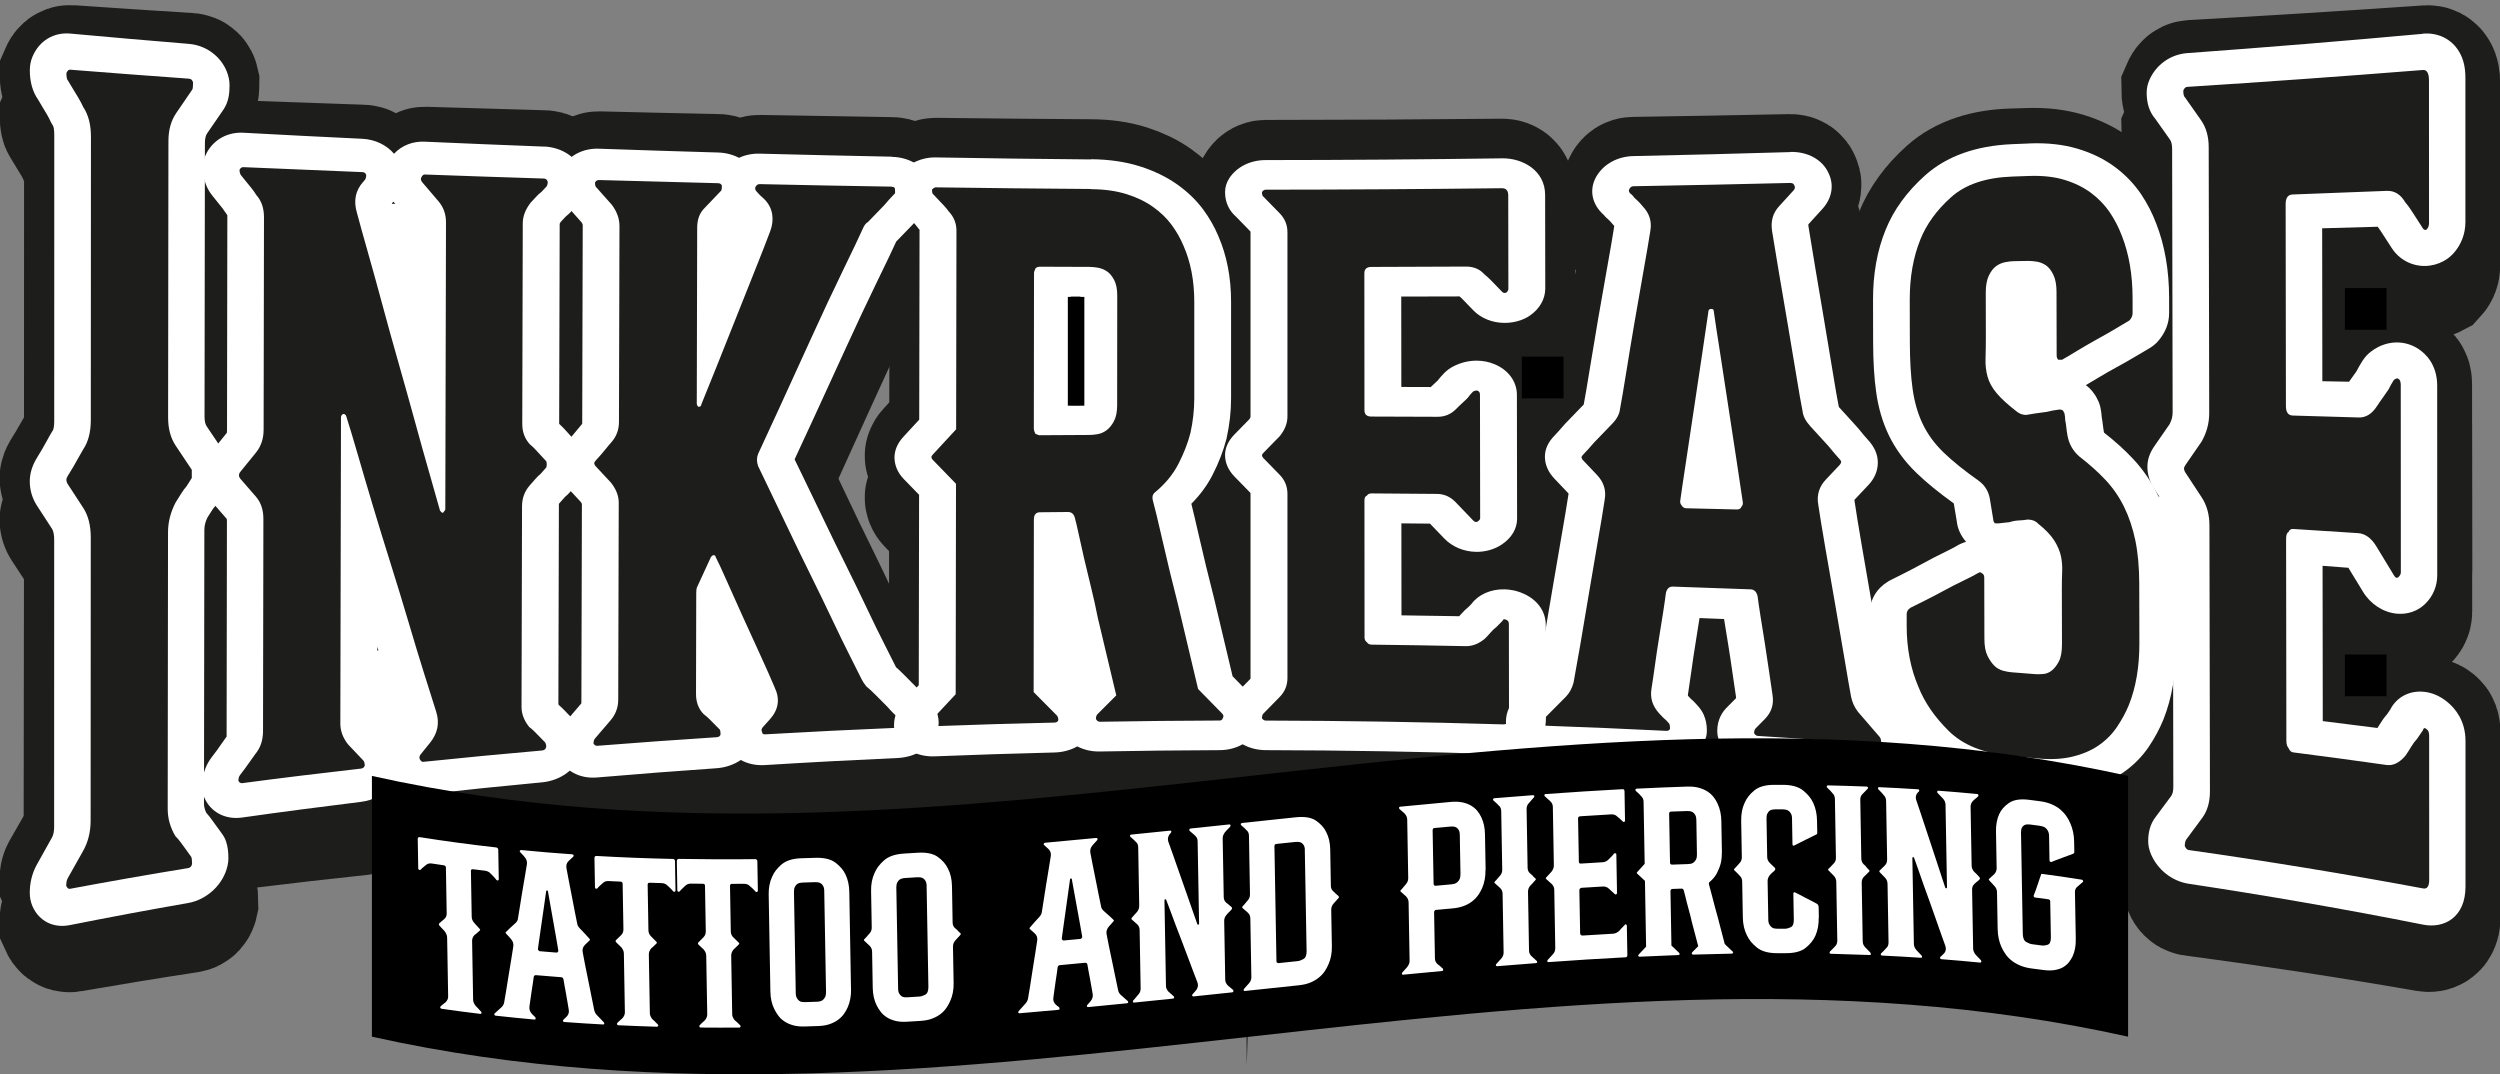 <?xml version="1.0" encoding="UTF-8"?>
<svg id="Laag_1" data-name="Laag 1" xmlns="http://www.w3.org/2000/svg" viewBox="0 0 544.89 234.15">
  <rect x="0" y="0" width="544.89" height="234.15" fill="#808080" stroke="none"/>
  <defs>
    <style>
      .cls-1, .cls-2, .cls-3 {
        stroke-width: 0px;
      }

      .cls-4 {
        fill: none;
        stroke: #1d1d1b;
        stroke-width: 29px;
      }

      .cls-2 {
        fill: #15151a;
      }

      .cls-3 {
        fill: #fff;
      }
    </style>
  </defs>
  <path class="cls-2" d="M271.59,187.47c.05,14.92,0,29.85.15,44.74.5-14.96.83-29.88,1.27-44.84l.29-12-1.63.21-.08,11.89Z"/>
  <g>
    <g>
      <path class="cls-4" d="M38.16,190.57c.44.45.86.94,1.25,1.48.39.54.75,1.04,1.08,1.5.44.62.83,1.15,1.16,1.61.11.33.16.83.16,1.5-.11.52-.39.82-.83.89-8.61,1.31-17.2,2.72-25.79,4.21-.33.06-.61-.16-.83-.65,0-.7.11-1.25.33-1.64,1.11-1.95,2.22-3.88,3.33-5.81,1.11-1.93,1.67-4.11,1.67-6.55.01-20.43.03-40.85.04-61.28,0-2.62-.55-4.76-1.66-6.45-1.11-1.68-2.22-3.38-3.33-5.07-.22-.34-.33-.68-.33-1.04,0-.17.11-.44.33-.81.33-.55.72-1.18,1.17-1.9.33-.54.69-1.17,1.09-1.89.39-.72.75-1.35,1.08-1.89,1.11-1.62,1.67-3.74,1.67-6.36.01-20.43.03-40.85.04-61.28,0-2.62-.56-4.74-1.67-6.38-.33-.71-.7-1.39-1.08-2.03-.39-.63-.75-1.23-1.09-1.78-.45-.73-.83-1.37-1.17-1.92-.22-.19-.33-.72-.33-1.6.22-.51.5-.76.84-.73,8.64.6,17.28,1.17,25.92,1.71.44.03.72.3.83.81,0,.85-.06,1.36-.17,1.52-1.17,1.71-2.35,3.43-3.52,5.16-1.12,1.65-1.68,3.67-1.68,6.06-.03,19.98-.05,39.95-.07,59.93,0,2.39.55,4.43,1.66,6.09,1.17,1.74,2.33,3.48,3.5,5.21,0,.59,0,1.19,0,1.78-.33.52-.73,1.14-1.17,1.84-.33.36-.7.84-1.09,1.46-.39.62-.81,1.28-1.25,1.98-1.11,2.1-1.67,4.28-1.68,6.49-.02,19.98-.05,39.96-.07,59.94,0,2.05.55,4.02,1.66,5.91Z"/>
      <path class="cls-4" d="M115.34,167.37c.44.34.86.71,1.25,1.11.39.41.75.78,1.09,1.12.44.46.84.86,1.17,1.21.22.48.28.85.16,1.1-.11.38-.39.59-.84.63-8.66.71-17.31,1.49-25.95,2.33-.22.02-.45-.15-.67-.51-.22-.36-.17-.75.17-1.16.67-.83,1.34-1.65,2.01-2.48,1.68-2.06,2.13-4.3,1.35-6.77-.66-2.1-1.52-4.81-2.58-8.16-1.05-3.35-2.19-7.08-3.4-11.2-1.22-4.12-2.52-8.38-3.9-12.78-1.39-4.4-2.69-8.63-3.9-12.69-1.22-4.06-2.32-7.81-3.32-11.26-1-3.45-1.83-6.2-2.49-8.25-.11-.39-.33-.57-.67-.57-.33.14-.5.4-.5.79-.05,22.2-.09,44.4-.14,66.61,0,1.55.55,3.05,1.66,4.49,1.11,1.18,2.22,2.35,3.33,3.52.22.24.33.61.33,1.13-.11.4-.39.62-.84.67-8.64.92-17.26,1.91-25.88,2.97-.33.04-.61-.12-.83-.49,0-.53.11-.94.34-1.24.33-.44.72-.95,1.17-1.53.33-.44.69-.94,1.09-1.52.39-.57.75-1.08,1.09-1.51,1.11-1.32,1.67-2.96,1.68-4.94.03-15.37.05-30.75.08-46.12,0-1.98-.55-3.6-1.66-4.87-1.11-1.27-2.22-2.54-3.33-3.82-.22-.26-.33-.52-.33-.78,0-.26.11-.53.34-.81,1.12-1.37,2.23-2.74,3.35-4.1,1.12-1.36,1.68-3.03,1.68-5.01.03-15.37.05-30.75.08-46.12,0-1.98-.55-3.58-1.66-4.8-.33-.53-.7-1.04-1.08-1.52-.39-.47-.75-.92-1.09-1.33-.45-.54-.83-1.02-1.17-1.43-.22-.27-.33-.67-.33-1.21.22-.39.5-.58.84-.57,8.64.32,17.29.63,25.94.92.44.01.72.21.84.61,0,.52-.11.9-.34,1.15-.11.13-.22.25-.33.38-1.68,1.88-2.13,4.13-1.35,6.73.55,2.08,1.33,4.86,2.33,8.35,1,3.49,2.05,7.29,3.16,11.39,1.1,4.11,2.3,8.39,3.57,12.85,1.27,4.46,2.46,8.71,3.57,12.75,1.1,4.05,2.16,7.79,3.15,11.25,1,3.46,1.77,6.18,2.33,8.18.22.37.44.55.67.54.34-.39.5-.65.5-.78.05-20.86.1-41.72.15-62.57,0-1.77-.55-3.3-1.66-4.59-1.17-1.36-2.34-2.72-3.51-4.09-.33-.39-.39-.77-.17-1.15.22-.38.45-.56.67-.55,8.65.27,17.31.52,25.96.76.44.01.73.2.84.58.11.25.05.62-.17,1.11-.34.36-.73.79-1.18,1.27-.33.24-.7.57-1.09,1-.39.43-.81.88-1.26,1.37-1.12,1.46-1.68,2.95-1.69,4.44-.04,14.62-.07,29.24-.11,43.86,0,1.75.55,3.23,1.67,4.44.44.36.86.76,1.25,1.18.39.43.75.82,1.09,1.18.44.49.84.91,1.17,1.27.11.12.16.37.17.74,0,.37-.06.62-.17.75-.34.38-.73.83-1.18,1.33-.34.26-.7.61-1.09,1.06-.39.45-.81.93-1.26,1.44-1.12,1.28-1.68,2.79-1.69,4.53-.03,14.62-.07,29.24-.11,43.87,0,1.49.55,2.95,1.67,4.35Z"/>
      <path class="cls-4" d="M196.37,166.25c.22.46.28.82.17,1.05-.11.36-.4.54-.84.56-9.64.38-19.28.83-28.91,1.35-.45.02-.67-.14-.67-.5-.23-.35-.17-.71.17-1.09.51-.56,1.01-1.13,1.52-1.69,1.91-2.13,2.25-4.47,1.02-7.04-.78-1.87-1.81-4.21-3.09-7.03-1.28-2.81-2.56-5.63-3.84-8.46-1.28-2.82-2.45-5.45-3.51-7.88-1.06-2.42-1.86-4.17-2.42-5.24,0-.24-.17-.36-.5-.34-.11,0-.28.13-.51.38-1.01,2.2-2.02,4.41-3.04,6.63-.11.25-.17.67-.17,1.27-.02,7.36-.03,14.73-.05,22.09,0,1.81.55,3.29,1.67,4.43.45.33.86.7,1.26,1.1.39.4.75.77,1.09,1.11.44.46.84.85,1.17,1.19.11.24.17.6.17,1.07-.11.37-.39.56-.84.59-8.68.52-17.35,1.11-26.01,1.76-.34.03-.61-.14-.84-.49,0-.49.11-.87.34-1.13,1.12-1.31,2.24-2.62,3.36-3.92,1.12-1.3,1.68-2.8,1.69-4.52.03-14.37.07-28.73.1-43.1,0-1.47-.55-2.92-1.67-4.35-1.11-1.19-2.23-2.39-3.34-3.59-.22-.24-.33-.48-.33-.73,0-.12.11-.31.34-.56.34-.38.73-.81,1.18-1.32.34-.38.7-.81,1.09-1.31.39-.5.76-.94,1.09-1.31,1.12-1.25,1.68-2.72,1.69-4.44.03-14.3.07-28.61.1-42.91,0-1.59-.55-3.13-1.67-4.62-.73-.81-1.45-1.62-2.17-2.44-.45-.5-.84-.94-1.17-1.31-.22-.12-.33-.5-.33-1.11.22-.36.5-.54.84-.53,8.66.22,17.32.41,25.99.59.45,0,.73.19.84.56,0,.6-.06.96-.17,1.08-1.18,1.24-2.35,2.48-3.53,3.73-1.12,1.07-1.68,2.51-1.69,4.32-.03,12.86-.06,25.72-.09,38.57,0,.24.11.48.33.72.45,0,.67-.19.67-.55.79-1.94,1.86-4.61,3.2-7.98,1.35-3.38,2.76-6.93,4.22-10.65,1.46-3.72,2.89-7.34,4.3-10.86,1.4-3.52,2.5-6.35,3.29-8.49.45-1.19.59-2.38.43-3.58-.17-1.19-.69-2.28-1.59-3.25-.22-.24-.45-.46-.67-.64-.22-.18-.45-.39-.67-.64-.22-.24-.39-.42-.5-.55-.34-.36-.39-.73-.17-1.08.22-.36.51-.53.84-.52,9.61.18,19.23.34,28.85.48.45,0,.67.18.67.54.22.48.17.83-.17,1.06-.78.82-1.51,1.63-2.19,2.45-1.18,1.22-2.35,2.45-3.53,3.68-.45.23-.84.76-1.18,1.58-.67,1.53-2.11,4.56-4.3,9.1-2.19,4.55-4.49,9.49-6.91,14.84-2.42,5.35-4.72,10.43-6.91,15.23-2.19,4.8-3.74,8.18-4.64,10.1-.34.84-.34,1.74,0,2.69.56,1.19,1.45,3.05,2.67,5.59,1.22,2.55,2.59,5.4,4.09,8.58,1.5,3.18,3.09,6.47,4.77,9.86,1.67,3.4,3.23,6.64,4.68,9.73,1.45,3.09,2.76,5.8,3.93,8.12,1.17,2.33,1.98,3.95,2.43,4.88.22.47.56.98,1.01,1.56.56.45,1.23,1.08,2.01,1.87.78.8,1.62,1.65,2.52,2.56.89,1.03,1.9,2.05,3.02,3.06Z"/>
      <path class="cls-4" d="M266.32,164.82c.34.35.39.69.17,1.04-.11.35-.34.52-.67.52-8.7.03-17.4.12-26.09.26-.34,0-.62-.16-.84-.51-.11-.23-.06-.58.17-1.05,1.4-1.42,2.81-2.83,4.21-4.24-1.46-6.13-2.8-11.8-4.03-17.01-.45-2.32-.95-4.6-1.51-6.86-.56-2.26-1.06-4.37-1.51-6.34-.45-1.97-.84-3.74-1.17-5.31-.33-1.56-.61-2.75-.84-3.57-.23-.81-.73-1.21-1.51-1.21-2.02.02-4.03.04-6.05.06-.9,0-1.34.54-1.35,1.59-.01,12.64-.03,25.28-.04,37.92,1.68,1.71,3.36,3.42,5.04,5.13.22.23.34.58.34,1.04-.11.35-.39.53-.84.54-8.69.19-17.39.43-26.08.74-.34.01-.62-.16-.84-.5,0-.47.11-.83.34-1.07,1.68-1.82,3.37-3.63,5.05-5.44.02-15.4.05-30.81.07-46.21-1.68-1.74-3.36-3.47-5.03-5.22-.23-.23-.34-.46-.33-.7,0-.11.11-.29.34-.53,1.68-1.84,3.37-3.67,5.05-5.5.02-14.53.04-29.05.06-43.58,0-1.64-.56-3.05-1.67-4.23-.33-.47-.7-.91-1.09-1.33-.39-.41-.75-.8-1.09-1.15-.45-.47-.84-.89-1.17-1.25-.23-.12-.34-.47-.33-1.06.34-.35.61-.52.84-.52,11.3.14,22.6.24,33.9.31,2.91.02,5.48.38,7.72,1.09,2.24.71,4.17,1.64,5.79,2.81,1.62,1.16,2.96,2.47,4.03,3.92,1.06,1.45,1.93,2.99,2.6,4.61,1.56,3.59,2.35,7.71,2.35,12.34,0,7.06,0,14.13,0,21.19,0,2.55-.28,5.1-.84,7.64-.56,2.2-1.43,4.46-2.61,6.78-1.18,2.32-2.89,4.41-5.13,6.27-.45.35-.62.87-.5,1.57.45,1.62,1.17,4.66,2.18,9.12,1.01,4.45,2.12,9.11,3.36,13.97,1.34,5.67,2.8,11.86,4.37,18.56,1.74,1.79,3.48,3.57,5.22,5.36ZM243.5,72.95c0-1.39-.22-2.52-.67-3.4-.45-.87-.98-1.51-1.59-1.92-.62-.41-1.26-.67-1.93-.79-.67-.12-1.29-.18-1.85-.18-3.58-.01-7.16-.02-10.75-.03-.45,0-.78.11-1.01.34-.23.47-.34.82-.34,1.05-.01,11.42-.03,22.83-.04,34.25,0,.23.11.58.33,1.05.45.23.78.34,1.01.34,3.59-.02,7.17-.04,10.76-.06.56,0,1.18-.06,1.85-.18.67-.12,1.31-.41,1.93-.88.61-.47,1.15-1.14,1.6-2.01.45-.87.67-2,.67-3.4,0-8.06.01-16.13.02-24.19Z"/>
      <path class="cls-4" d="M298.87,66.69c-1.01,0-1.51.47-1.51,1.39,0,10.03.01,20.06.02,30.09,0,.93.5,1.39,1.51,1.39,4.82.01,9.63.03,14.45.05,1.57,0,2.91-.57,4.03-1.73.45-.46.89-.9,1.34-1.3.45-.4.84-.78,1.17-1.13.34-.46.73-.93,1.17-1.39.45-.23.78-.29,1.01-.17.34.12.5.41.5.88.01,9.04.02,18.07.03,27.11,0,.23-.17.47-.5.69-.34.23-.67.17-1.01-.19-1.29-1.36-2.58-2.71-3.87-4.06-1.12-1.17-2.47-1.77-4.04-1.78-4.76-.04-9.53-.07-14.29-.1-.45,0-.78.17-1.01.52-.34.12-.5.46-.5,1.04,0,10.03.01,20.06.02,30.09,0,.46.17.81.51,1.05.22.35.56.53,1.01.53,6.84.07,13.68.18,20.52.31,1.46.03,2.86-.52,4.2-1.66.45-.46.87-.92,1.26-1.37.39-.46.81-.86,1.26-1.2.44-.46.89-.92,1.34-1.37.11-.35.39-.4.84-.16.34.13.5.42.51.89,0,6.89.02,13.79.03,20.68,0,.94-.45,1.39-1.34,1.36-17.22-.48-34.44-.73-51.67-.76-.34,0-.62-.17-.84-.52,0-.46.11-.81.34-1.04,1.18-1.21,2.36-2.43,3.53-3.64,1.12-1.15,1.68-2.54,1.68-4.16,0-13.49,0-26.97,0-40.46,0-1.62-.56-3.01-1.68-4.17-1.18-1.22-2.35-2.43-3.53-3.65-.23-.23-.34-.46-.34-.69,0-.11.11-.29.34-.52,1.18-1.21,2.35-2.43,3.53-3.64,1.12-1.39,1.68-2.83,1.68-4.34,0-13.49,0-26.97,0-40.46,0-1.62-.56-3.01-1.68-4.17-1.18-1.21-2.35-2.43-3.53-3.64-.23-.11-.34-.46-.34-1.04.22-.35.5-.52.84-.52,17.18-.01,34.35-.1,51.53-.27.9,0,1.34.51,1.35,1.56,0,6.83.02,13.67.03,20.5,0,.35-.17.64-.5.88-.34.12-.62.06-.84-.17-.45-.46-.9-.93-1.34-1.4-.34-.35-.73-.76-1.18-1.22-.45-.46-.9-.87-1.34-1.22-1.01-1.16-2.35-1.74-4.03-1.73-6.88.03-13.77.05-20.65.06Z"/>
      <path class="cls-4" d="M409.65,169.57c.22.26.34.64.34,1.13-.11.36-.39.52-.84.49-8.67-.62-17.34-1.18-26.02-1.68-.34-.02-.62-.22-.84-.59,0-.48.11-.83.33-1.06.67-.68,1.34-1.36,2.01-2.05,1.45-1.48,2.01-3.25,1.67-5.31-.23-1.45-.48-3.21-.77-5.27-.29-2.05-.6-4.14-.94-6.26-.34-2.12-.65-4.08-.94-5.89-.29-1.81-.48-3.2-.6-4.16-.23-.97-.73-1.47-1.51-1.5-5.65-.21-11.31-.39-16.96-.57-.79-.02-1.29.44-1.51,1.38-.11.95-.31,2.3-.58,4.07-.28,1.77-.58,3.68-.91,5.74-.33,2.06-.64,4.09-.91,6.09-.28,2.01-.52,3.71-.75,5.12-.33,2,.23,3.79,1.69,5.4.67.74,1.18,1.24,1.52,1.49.22.25.45.5.67.74.11.24.17.6.17,1.08-.11.35-.39.51-.84.49-8.68-.4-17.37-.75-26.06-1.03-.34-.01-.62-.2-.84-.55,0-.47.11-.82.33-1.05,1.57-1.59,3.13-3.18,4.7-4.77.78-.8,1.34-1.83,1.68-3.12.33-1.75.81-4.41,1.42-7.97.61-3.57,1.25-7.37,1.91-11.41.67-4.04,1.33-7.97,2-11.78.67-3.81,1.17-6.84,1.5-9.07.33-2-.23-3.77-1.69-5.32-1.01-1.07-2.02-2.15-3.03-3.22-.23-.24-.34-.47-.34-.71,0-.12.11-.29.34-.52.78-.81,1.56-1.69,2.35-2.62,1.34-1.4,2.68-2.8,4.02-4.2,1.01-1.05,1.56-2.11,1.67-3.17.33-1.77.77-4.39,1.33-7.87.55-3.48,1.16-7.17,1.83-11.07.66-3.9,1.33-7.72,1.99-11.44.67-3.73,1.16-6.66,1.49-8.8.33-2.02-.23-3.79-1.69-5.3-.56-.7-1.18-1.34-1.85-1.93-.23-.35-.5-.64-.84-.88-.34-.35-.39-.7-.17-1.06.22-.36.5-.54.84-.54,11.41-.17,22.81-.38,34.22-.61.44,0,.73.16.84.52.22.36.17.72-.16,1.09-1.06,1.17-2.12,2.33-3.18,3.49-1.34,1.47-1.84,3.28-1.5,5.43.34,2.16.82,5.1,1.45,8.82.62,3.73,1.28,7.58,1.96,11.55.68,3.97,1.3,7.72,1.87,11.22.57,3.5,1.02,6.1,1.36,7.8.11,1.09.68,2.18,1.68,3.29.56.61,1.2,1.32,1.93,2.12.73.8,1.43,1.57,2.1,2.31.78.99,1.57,1.91,2.36,2.78.22.25.34.43.34.55,0,.24-.11.48-.33.72-1,1.07-2.01,2.14-3.01,3.2-1.45,1.54-2.01,3.34-1.66,5.4.34,2.31.85,5.44,1.53,9.4.68,3.96,1.39,8.05,2.13,12.27.74,4.22,1.42,8.2,2.04,11.94.62,3.74,1.1,6.53,1.45,8.38.22,1.23.73,2.36,1.52,3.38,1.57,1.81,3.14,3.62,4.71,5.44ZM379.5,119.4c.34-.35.44-.77.33-1.25-.23-1.68-.63-4.35-1.19-8.01-.57-3.66-1.17-7.58-1.79-11.77-.63-4.19-1.25-8.28-1.87-12.28-.63-4-1.11-7.19-1.45-9.58,0-.36-.17-.54-.5-.54-.45,0-.67.18-.67.54-.33,2.39-.8,5.57-1.41,9.56-.61,3.99-1.22,8.06-1.82,12.21-.61,4.16-1.19,8.04-1.74,11.66-.55,3.62-.94,6.25-1.16,7.91-.11.47,0,.89.34,1.25.22.36.56.55,1.01.56,3.64.08,7.28.16,10.91.25.56.01.89-.16,1.01-.52Z"/>
      <path class="cls-4" d="M466.32,148.82c.01,5.16-.76,9.67-2.31,13.51-.66,1.61-1.53,3.2-2.58,4.77-1.06,1.57-2.39,2.91-4,4.03-1.61,1.12-3.54,1.95-5.76,2.5-2.23.55-4.8.68-7.7.41-1.95-.18-3.91-.36-5.86-.53-5.81-.52-10.25-2.29-13.33-5.31-3.08-3.02-5.29-6.23-6.64-9.64-1.69-3.92-2.54-8.33-2.55-13.24,0-.86,0-1.72,0-2.58,0-.61.28-1.09.84-1.43.67-.34,1.67-.84,3.01-1.51,1.34-.67,2.73-1.4,4.18-2.19,1.45-.79,2.87-1.53,4.27-2.2,1.39-.67,2.48-1.24,3.26-1.7.34-.23.61-.22.84.04.33.14.5.46.51.96.01,4.42.02,8.85.03,13.27,0,1.62.23,2.88.68,3.78.45.9.95,1.62,1.51,2.16.56.54,1.2.9,1.93,1.07.73.18,1.31.28,1.76.31,1.73.12,3.46.25,5.19.38.56.04,1.17.03,1.84-.05.67-.07,1.28-.34,1.84-.81.55-.46,1.06-1.12,1.5-1.97.44-.85.66-2.1.66-3.75,0-3.99-.02-7.98-.03-11.97,0-1.39.02-2.66.07-3.79.05-1.14-.03-2.25-.26-3.34-.23-1.09-.7-2.22-1.43-3.39-.73-1.17-1.93-2.43-3.61-3.76-.45-.52-1.17-.8-2.18-.85-.56.1-1.2.17-1.93.2-.73.03-1.42.16-2.09.38-.78.1-1.62.19-2.51.27-.22,0-.45-.02-.67-.03-.23-.26-.34-.51-.34-.76-.23-1.38-.45-2.76-.68-4.14-.23-1.88-1.07-3.34-2.52-4.38-3.13-2.21-5.68-4.27-7.64-6.17-1.96-1.9-3.47-3.97-4.54-6.21-1.07-2.24-1.8-4.77-2.2-7.6-.4-2.83-.6-6.27-.61-10.33,0-3.07-.01-6.14-.02-9.21-.01-4.91.76-9.28,2.31-13.12,1.33-3.34,3.56-6.4,6.68-9.2,3.12-2.79,7.59-4.29,13.39-4.46,1.23-.04,2.46-.07,3.69-.11,2.9-.09,5.47.21,7.71.91,2.23.69,4.16,1.66,5.78,2.89,1.62,1.23,2.96,2.63,4.03,4.21,1.06,1.58,1.93,3.26,2.61,5.04,1.57,3.95,2.36,8.51,2.37,13.66,0,1.09,0,2.19,0,3.28,0,.52-.22,1.03-.67,1.54-.67.39-1.64.96-2.92,1.73-1.28.77-2.68,1.56-4.18,2.38-1.5.82-2.93,1.64-4.26,2.46-1.34.82-2.45,1.47-3.34,1.97-.28,0-.56,0-.84,0-.23-.25-.34-.57-.34-.95-.01-4.62-.02-9.23-.03-13.85,0-1.52-.23-2.75-.68-3.69-.45-.94-.98-1.63-1.6-2.07-.62-.43-1.28-.71-2.01-.83-.73-.12-1.37-.17-1.93-.17-1,.01-2.01.02-3.01.04-.56,0-1.2.08-1.93.21-.73.13-1.4.42-2.01.86-.61.45-1.14,1.14-1.59,2.07-.45.94-.67,2.16-.66,3.65,0,3.18.02,6.36.02,9.53,0,1.87-.02,3.49-.07,4.86-.05,1.37.09,2.68.43,3.93.34,1.25,1.01,2.48,2.02,3.68,1.01,1.2,2.52,2.57,4.53,4.11.56.39,1.17.59,1.84.6.56-.11,1.26-.22,2.09-.33.84-.11,1.64-.22,2.43-.33.89-.23,1.84-.41,2.85-.51.22,0,.44.08.67.2.11.13.17.23.17.29,0,.06.06.16.17.29.11.51.17,1.02.17,1.52.11.51.2,1.05.25,1.62.06.57.14,1.18.26,1.81.34,1.78,1.18,3.27,2.52,4.45,2.23,1.72,4.16,3.45,5.78,5.17,1.62,1.72,2.96,3.67,4.03,5.83,1.06,2.17,1.88,4.59,2.44,7.25.56,2.67.85,5.81.86,9.42,0,4.32.02,8.63.03,12.95Z"/>
      <path class="cls-4" d="M500.7,51.45c-1,.03-1.5.72-1.5,2.07.02,14.6.04,29.21.06,43.81,0,1.35.51,2.04,1.51,2.07,4.79.14,9.57.28,14.36.43,1.56.05,2.89-.77,4-2.47.44-.68.89-1.31,1.33-1.91.44-.59.83-1.15,1.17-1.66.33-.68.72-1.37,1.17-2.06.44-.34.77-.42,1-.24.34.18.5.62.5,1.32.01,13.52.02,27.03.03,40.55,0,.35-.17.69-.5,1.01-.33.32-.67.21-1-.34-1.28-2.1-2.56-4.19-3.84-6.27-1.11-1.8-2.45-2.76-4.01-2.86-4.72-.3-9.45-.59-14.18-.87-.45-.03-.78.21-1,.7-.33.15-.5.65-.5,1.49.02,14.6.04,29.21.06,43.81,0,.68.17,1.2.5,1.58.22.53.55.83,1,.88,6.78.81,13.55,1.67,20.32,2.57,1.44.19,2.83-.49,4.16-2.06.44-.64.86-1.28,1.24-1.93.39-.65.8-1.21,1.25-1.68.44-.64.88-1.29,1.33-1.94.11-.51.38-.57.83-.16.33.22.5.68.5,1.38,0,10.38.01,20.75.02,31.13,0,1.41-.44,2.03-1.33,1.88-17-2.95-34.05-5.54-51.14-7.81-.33-.04-.61-.33-.84-.85,0-.66.11-1.14.33-1.44,1.17-1.58,2.33-3.16,3.5-4.74,1.11-1.51,1.66-3.43,1.66-5.75-.04-19.28-.07-38.56-.11-57.84,0-2.32-.57-4.33-1.68-6.04-1.17-1.79-2.35-3.57-3.52-5.34-.23-.34-.34-.67-.34-1,0-.16.11-.4.33-.73,1.17-1.68,2.33-3.37,3.5-5.07,1.11-1.95,1.66-4,1.66-6.15-.04-19.28-.07-38.56-.11-57.83,0-2.32-.57-4.28-1.68-5.88-1.18-1.68-2.35-3.35-3.53-5.01-.22-.15-.33-.64-.34-1.46.22-.51.5-.77.84-.79,17.13-.95,34.25-2.03,51.36-3.21.89-.06,1.34.7,1.34,2.28,0,10.29.01,20.57.02,30.86,0,.53-.17.97-.5,1.33-.34.18-.61.1-.83-.25-.45-.69-.89-1.38-1.34-2.07-.34-.52-.73-1.12-1.17-1.81-.45-.69-.89-1.28-1.34-1.8-1-1.71-2.34-2.54-4.01-2.48-6.85.23-13.7.45-20.56.66Z"/>
    </g>
    <g>
      <path class="cls-4" d="M38.16,181.48c.44.45.86.94,1.25,1.48.39.54.75,1.04,1.08,1.5.44.62.83,1.15,1.16,1.61.11.32.16.83.16,1.5-.11.52-.39.82-.83.89-8.61,1.31-17.2,2.72-25.79,4.21-.33.06-.61-.16-.83-.65,0-.7.11-1.25.33-1.64,1.11-1.95,2.22-3.88,3.33-5.81,1.11-1.93,1.67-4.11,1.67-6.55.01-20.43.03-40.85.04-61.28,0-2.62-.55-4.76-1.66-6.45-1.11-1.68-2.22-3.38-3.33-5.07-.22-.34-.33-.68-.33-1.04,0-.17.11-.44.33-.81.33-.55.72-1.18,1.17-1.9.33-.54.69-1.17,1.09-1.89.39-.72.75-1.35,1.08-1.89,1.11-1.62,1.67-3.74,1.67-6.36.01-20.43.03-40.85.04-61.28,0-2.62-.56-4.74-1.67-6.38-.33-.71-.7-1.39-1.08-2.03-.39-.63-.75-1.23-1.09-1.78-.45-.73-.83-1.37-1.17-1.92-.22-.19-.33-.72-.33-1.6.22-.51.5-.76.84-.73,8.64.6,17.28,1.17,25.92,1.71.44.03.72.3.83.81,0,.85-.06,1.36-.17,1.52-1.17,1.71-2.35,3.43-3.52,5.16-1.12,1.65-1.68,3.67-1.68,6.06-.03,19.98-.05,39.95-.07,59.93,0,2.39.55,4.43,1.66,6.09,1.17,1.74,2.33,3.48,3.5,5.21,0,.59,0,1.19,0,1.78-.33.52-.73,1.14-1.17,1.84-.33.36-.7.84-1.09,1.46-.39.61-.81,1.28-1.25,1.98-1.11,2.1-1.67,4.28-1.68,6.49-.02,19.98-.05,39.96-.07,59.94,0,2.05.55,4.02,1.66,5.91Z"/>
      <path class="cls-4" d="M115.34,158.27c.44.34.86.71,1.25,1.11.39.41.75.78,1.09,1.12.44.46.84.86,1.17,1.21.22.48.28.85.16,1.1-.11.38-.39.59-.84.63-8.66.71-17.31,1.49-25.95,2.33-.22.02-.45-.15-.67-.51-.22-.36-.17-.75.17-1.16.67-.83,1.34-1.65,2.01-2.48,1.68-2.06,2.13-4.3,1.35-6.77-.66-2.09-1.52-4.81-2.58-8.16-1.05-3.35-2.19-7.08-3.4-11.2-1.22-4.12-2.52-8.38-3.9-12.78-1.39-4.4-2.69-8.63-3.9-12.69-1.22-4.06-2.32-7.81-3.32-11.26-1-3.45-1.83-6.2-2.49-8.25-.11-.39-.33-.57-.67-.57-.33.14-.5.4-.5.79-.05,22.2-.09,44.4-.14,66.61,0,1.55.55,3.05,1.66,4.49,1.11,1.18,2.22,2.35,3.33,3.52.22.24.33.61.33,1.13-.11.4-.39.62-.84.67-8.64.92-17.26,1.91-25.88,2.97-.33.04-.61-.12-.83-.49,0-.53.11-.94.34-1.24.33-.44.72-.95,1.17-1.53.33-.44.69-.94,1.09-1.52.39-.57.75-1.08,1.09-1.51,1.11-1.32,1.67-2.96,1.68-4.94.03-15.37.05-30.75.08-46.12,0-1.98-.55-3.6-1.66-4.87-1.11-1.27-2.22-2.54-3.33-3.82-.22-.26-.33-.51-.33-.78,0-.27.11-.53.34-.81,1.12-1.37,2.23-2.74,3.35-4.1,1.12-1.36,1.68-3.03,1.68-5.01.03-15.37.05-30.75.08-46.12,0-1.98-.55-3.58-1.66-4.8-.33-.53-.7-1.04-1.08-1.52-.39-.47-.75-.92-1.09-1.33-.45-.54-.83-1.02-1.17-1.43-.22-.27-.33-.67-.33-1.21.22-.39.5-.58.84-.57,8.64.32,17.29.63,25.94.92.44.01.72.22.84.61,0,.52-.11.9-.34,1.15-.11.13-.22.25-.33.38-1.68,1.88-2.13,4.13-1.35,6.73.55,2.08,1.33,4.86,2.33,8.35,1,3.49,2.05,7.29,3.16,11.39,1.1,4.11,2.3,8.39,3.57,12.85,1.27,4.46,2.46,8.71,3.57,12.75,1.1,4.05,2.16,7.79,3.15,11.25,1,3.46,1.77,6.18,2.33,8.18.22.37.44.55.67.54.34-.39.5-.65.5-.78.05-20.86.1-41.72.15-62.57,0-1.77-.55-3.3-1.66-4.59-1.17-1.36-2.34-2.72-3.51-4.09-.33-.39-.39-.77-.17-1.15.22-.38.45-.56.67-.55,8.65.27,17.31.52,25.96.76.44.01.73.2.84.58.11.25.05.62-.17,1.11-.34.36-.73.79-1.18,1.27-.33.24-.7.57-1.09,1-.39.42-.81.88-1.26,1.37-1.12,1.46-1.68,2.95-1.69,4.44-.04,14.62-.07,29.24-.11,43.86,0,1.74.55,3.23,1.67,4.44.44.36.86.75,1.25,1.18.39.43.75.82,1.09,1.18.44.49.84.91,1.17,1.27.11.12.17.37.17.74,0,.37-.06.62-.17.75-.34.38-.73.83-1.18,1.33-.34.26-.7.61-1.09,1.06-.39.45-.81.93-1.26,1.44-1.12,1.28-1.68,2.79-1.69,4.53-.03,14.62-.07,29.25-.11,43.87,0,1.49.55,2.95,1.67,4.35Z"/>
      <path class="cls-4" d="M196.37,157.16c.22.46.28.82.17,1.05-.11.36-.4.55-.84.56-9.64.38-19.28.83-28.91,1.35-.45.02-.67-.14-.67-.5-.23-.35-.17-.71.17-1.09.51-.57,1.01-1.13,1.52-1.69,1.91-2.13,2.25-4.47,1.02-7.04-.78-1.87-1.81-4.21-3.09-7.03-1.28-2.81-2.56-5.63-3.84-8.46-1.28-2.82-2.45-5.45-3.51-7.88-1.06-2.42-1.86-4.17-2.42-5.24,0-.24-.17-.35-.5-.34-.11,0-.28.13-.51.38-1.01,2.2-2.02,4.41-3.04,6.63-.11.25-.17.67-.17,1.27-.02,7.36-.03,14.73-.05,22.09,0,1.81.55,3.29,1.67,4.43.45.33.86.7,1.26,1.1.39.4.75.77,1.09,1.11.44.46.84.85,1.17,1.19.11.24.17.6.17,1.07-.11.37-.39.56-.84.59-8.68.52-17.35,1.11-26.01,1.76-.34.02-.61-.14-.84-.49,0-.49.11-.87.34-1.13,1.12-1.31,2.24-2.62,3.36-3.92,1.12-1.3,1.68-2.8,1.69-4.52.03-14.37.07-28.73.1-43.1,0-1.47-.55-2.92-1.67-4.35-1.11-1.19-2.23-2.39-3.34-3.59-.22-.24-.33-.48-.33-.73,0-.12.11-.31.34-.56.34-.38.73-.81,1.18-1.32.34-.38.7-.81,1.09-1.31.39-.5.76-.94,1.09-1.31,1.12-1.25,1.68-2.72,1.69-4.44.03-14.3.07-28.61.1-42.91,0-1.59-.55-3.13-1.67-4.62-.73-.81-1.45-1.62-2.17-2.44-.45-.5-.84-.94-1.17-1.32-.22-.13-.33-.5-.33-1.11.22-.36.5-.54.84-.53,8.66.22,17.32.41,25.99.59.45,0,.73.19.84.56,0,.6-.06.96-.17,1.08-1.18,1.24-2.35,2.48-3.53,3.73-1.12,1.07-1.68,2.51-1.69,4.32-.03,12.86-.06,25.72-.09,38.57,0,.24.11.48.33.72.45,0,.67-.19.67-.55.79-1.94,1.86-4.6,3.2-7.98,1.35-3.38,2.76-6.93,4.22-10.65,1.46-3.72,2.89-7.34,4.3-10.86,1.4-3.52,2.5-6.35,3.29-8.49.45-1.19.59-2.38.43-3.58-.17-1.19-.69-2.28-1.59-3.25-.22-.24-.45-.45-.67-.64-.22-.18-.45-.39-.67-.64-.22-.24-.39-.42-.5-.55-.34-.36-.39-.73-.17-1.08.22-.36.51-.53.84-.52,9.61.18,19.23.34,28.85.48.45,0,.67.18.67.54.22.48.17.83-.17,1.06-.78.82-1.51,1.63-2.19,2.45-1.18,1.22-2.35,2.45-3.53,3.68-.45.23-.84.76-1.18,1.58-.67,1.53-2.11,4.56-4.3,9.1-2.19,4.55-4.49,9.49-6.91,14.84-2.42,5.35-4.72,10.43-6.91,15.23-2.19,4.8-3.74,8.18-4.64,10.1-.34.84-.34,1.74,0,2.69.56,1.19,1.45,3.05,2.67,5.59,1.22,2.54,2.59,5.41,4.09,8.58,1.5,3.18,3.09,6.47,4.77,9.86,1.67,3.4,3.23,6.64,4.68,9.73,1.45,3.09,2.76,5.8,3.93,8.12,1.17,2.33,1.98,3.95,2.43,4.88.22.47.56.98,1.01,1.56.56.45,1.23,1.08,2.01,1.87.78.8,1.62,1.65,2.52,2.56.89,1.03,1.9,2.05,3.02,3.06Z"/>
      <path class="cls-4" d="M266.32,155.73c.34.35.39.69.17,1.04-.11.35-.34.52-.67.52-8.7.03-17.4.11-26.09.26-.34,0-.62-.16-.84-.51-.11-.23-.06-.58.17-1.05,1.4-1.42,2.81-2.83,4.21-4.24-1.46-6.13-2.8-11.8-4.03-17.01-.45-2.31-.95-4.6-1.51-6.86-.56-2.26-1.06-4.37-1.51-6.34-.45-1.97-.84-3.74-1.17-5.31-.33-1.56-.61-2.75-.84-3.57-.23-.81-.73-1.21-1.51-1.21-2.02.02-4.03.04-6.05.06-.9,0-1.34.54-1.35,1.59-.01,12.64-.03,25.28-.04,37.92,1.68,1.71,3.36,3.42,5.04,5.13.22.23.34.58.34,1.04-.11.35-.39.53-.84.54-8.69.19-17.39.43-26.08.74-.34.01-.62-.15-.84-.5,0-.47.11-.83.34-1.07,1.68-1.82,3.37-3.63,5.05-5.44.02-15.4.05-30.81.07-46.21-1.68-1.74-3.36-3.47-5.03-5.22-.23-.23-.34-.46-.33-.7,0-.11.11-.29.34-.53,1.68-1.84,3.37-3.67,5.05-5.5.02-14.53.04-29.05.06-43.58,0-1.64-.56-3.05-1.67-4.23-.33-.47-.7-.91-1.09-1.33-.39-.41-.75-.8-1.09-1.15-.45-.47-.84-.89-1.17-1.25-.23-.12-.34-.47-.33-1.06.34-.35.61-.52.84-.52,11.3.14,22.6.24,33.9.31,2.91.02,5.48.38,7.72,1.09,2.24.71,4.17,1.64,5.79,2.81,1.62,1.16,2.96,2.47,4.03,3.92,1.06,1.45,1.93,2.99,2.6,4.61,1.56,3.59,2.35,7.71,2.35,12.34,0,7.06,0,14.13,0,21.19,0,2.55-.28,5.1-.84,7.64-.56,2.2-1.43,4.46-2.61,6.78-1.18,2.32-2.89,4.41-5.13,6.27-.45.35-.62.87-.5,1.57.45,1.62,1.17,4.66,2.18,9.12,1.01,4.45,2.12,9.11,3.36,13.97,1.34,5.67,2.8,11.86,4.37,18.56,1.74,1.78,3.48,3.57,5.22,5.36ZM243.5,63.86c0-1.39-.22-2.52-.67-3.4-.45-.87-.98-1.51-1.59-1.92-.62-.41-1.26-.67-1.93-.79-.67-.12-1.29-.18-1.85-.18-3.58-.01-7.16-.02-10.75-.03-.45,0-.78.11-1.01.34-.23.47-.34.82-.34,1.05-.01,11.42-.03,22.83-.04,34.25,0,.23.11.58.33,1.05.45.23.78.34,1.01.34,3.59-.02,7.17-.04,10.76-.06.56,0,1.18-.06,1.85-.18.67-.12,1.31-.41,1.93-.88.61-.47,1.15-1.14,1.6-2.01.45-.87.67-2,.67-3.4,0-8.06.01-16.13.02-24.19Z"/>
      <path class="cls-4" d="M298.87,57.6c-1.01,0-1.51.47-1.51,1.39,0,10.03.01,20.06.02,30.09,0,.93.5,1.39,1.51,1.39,4.82.01,9.63.03,14.45.05,1.57,0,2.91-.57,4.03-1.73.45-.46.89-.9,1.34-1.3.45-.4.84-.78,1.17-1.13.34-.46.73-.93,1.17-1.39.45-.23.78-.29,1.01-.17.34.12.5.41.5.88.01,9.04.02,18.07.03,27.11,0,.24-.17.46-.5.69-.34.23-.67.17-1.01-.19-1.29-1.36-2.58-2.71-3.87-4.06-1.12-1.17-2.47-1.77-4.04-1.78-4.76-.04-9.53-.08-14.29-.1-.45,0-.78.17-1.01.52-.34.12-.5.46-.5,1.04,0,10.03.01,20.06.02,30.09,0,.46.17.81.51,1.05.22.35.56.53,1.01.53,6.84.07,13.68.18,20.52.31,1.46.03,2.86-.52,4.2-1.66.45-.46.87-.92,1.26-1.37.39-.46.81-.86,1.26-1.2.44-.46.89-.92,1.34-1.37.11-.35.39-.4.84-.16.34.13.5.42.51.89,0,6.89.02,13.79.03,20.68,0,.94-.45,1.39-1.34,1.36-17.22-.48-34.44-.73-51.67-.76-.34,0-.62-.18-.84-.52,0-.46.11-.81.34-1.04,1.18-1.21,2.36-2.43,3.53-3.64,1.12-1.15,1.68-2.54,1.68-4.16,0-13.49,0-26.97,0-40.46,0-1.62-.56-3.01-1.68-4.17-1.18-1.22-2.35-2.43-3.53-3.65-.23-.23-.34-.46-.34-.69,0-.11.11-.29.34-.52,1.18-1.21,2.35-2.43,3.53-3.64,1.12-1.39,1.68-2.83,1.68-4.34,0-13.49,0-26.97,0-40.46,0-1.62-.56-3.01-1.68-4.17-1.18-1.21-2.35-2.43-3.53-3.64-.23-.11-.34-.46-.34-1.04.22-.35.5-.52.84-.52,17.18-.01,34.35-.1,51.53-.27.9,0,1.34.51,1.35,1.56,0,6.83.02,13.67.03,20.5,0,.35-.17.64-.5.88-.34.12-.62.06-.84-.17-.45-.46-.9-.93-1.34-1.4-.34-.35-.73-.76-1.18-1.22-.45-.46-.9-.87-1.34-1.22-1.01-1.16-2.35-1.74-4.03-1.73-6.88.03-13.77.05-20.65.06Z"/>
      <path class="cls-4" d="M409.65,160.48c.22.26.34.64.34,1.13-.11.36-.39.52-.84.49-8.67-.62-17.34-1.18-26.02-1.68-.34-.02-.62-.22-.84-.59,0-.48.11-.83.33-1.06.67-.68,1.34-1.36,2.01-2.05,1.45-1.48,2.01-3.25,1.67-5.31-.23-1.45-.48-3.21-.77-5.27-.29-2.05-.6-4.14-.94-6.26-.34-2.12-.65-4.08-.94-5.89-.29-1.81-.48-3.2-.6-4.16-.23-.97-.73-1.47-1.51-1.49-5.65-.21-11.31-.39-16.96-.57-.79-.02-1.29.44-1.51,1.38-.11.95-.31,2.3-.58,4.07-.28,1.77-.58,3.68-.91,5.74-.33,2.06-.64,4.09-.91,6.09-.28,2.01-.52,3.71-.75,5.12-.33,2,.23,3.8,1.69,5.4.67.74,1.18,1.24,1.52,1.49.22.25.45.5.67.74.11.24.17.6.17,1.08-.11.35-.39.51-.84.49-8.68-.4-17.37-.75-26.06-1.03-.34-.01-.62-.2-.84-.55,0-.47.11-.82.33-1.04,1.57-1.59,3.13-3.18,4.7-4.77.78-.8,1.34-1.83,1.68-3.12.33-1.75.81-4.41,1.42-7.97.61-3.57,1.25-7.37,1.91-11.41.67-4.04,1.33-7.97,2-11.78.67-3.81,1.17-6.83,1.5-9.07.33-2-.23-3.77-1.69-5.32-1.01-1.07-2.02-2.15-3.03-3.22-.23-.24-.34-.47-.34-.71,0-.11.11-.29.34-.52.78-.81,1.56-1.68,2.35-2.62,1.34-1.4,2.68-2.8,4.02-4.2,1.01-1.05,1.56-2.11,1.67-3.17.33-1.77.77-4.39,1.33-7.87.55-3.48,1.16-7.17,1.83-11.07.66-3.9,1.33-7.72,1.99-11.44.67-3.73,1.16-6.66,1.49-8.8.33-2.02-.23-3.79-1.69-5.3-.56-.7-1.18-1.34-1.85-1.93-.23-.35-.5-.64-.84-.88-.34-.35-.39-.7-.17-1.06.22-.36.5-.54.84-.54,11.41-.17,22.81-.38,34.22-.61.44,0,.73.16.84.52.22.36.17.72-.16,1.09-1.06,1.17-2.12,2.33-3.18,3.49-1.34,1.47-1.84,3.27-1.5,5.43.34,2.16.82,5.1,1.45,8.82.62,3.73,1.28,7.57,1.96,11.55.68,3.98,1.3,7.72,1.87,11.22.57,3.5,1.02,6.1,1.36,7.8.11,1.09.68,2.18,1.68,3.29.56.61,1.2,1.32,1.93,2.12.73.8,1.43,1.57,2.1,2.31.78.99,1.57,1.91,2.36,2.78.22.25.34.43.34.55,0,.24-.11.48-.33.72-1,1.07-2.01,2.14-3.01,3.2-1.45,1.54-2.01,3.34-1.66,5.4.34,2.31.85,5.44,1.53,9.4.68,3.96,1.39,8.05,2.13,12.27.74,4.22,1.42,8.2,2.04,11.94.62,3.74,1.1,6.53,1.45,8.38.22,1.23.73,2.36,1.52,3.38,1.57,1.81,3.14,3.62,4.71,5.44ZM379.5,110.31c.34-.35.44-.77.33-1.25-.23-1.68-.63-4.35-1.19-8.01-.57-3.66-1.17-7.58-1.79-11.77-.63-4.19-1.25-8.28-1.87-12.28-.63-4-1.11-7.19-1.45-9.58,0-.36-.17-.54-.5-.54-.45,0-.67.18-.67.54-.33,2.39-.8,5.57-1.41,9.56-.61,3.99-1.22,8.06-1.82,12.21-.61,4.16-1.19,8.04-1.74,11.66-.55,3.62-.94,6.25-1.16,7.91-.11.47,0,.89.34,1.25.22.36.56.55,1.01.56,3.64.08,7.28.16,10.91.25.56.01.89-.16,1.01-.52Z"/>
      <path class="cls-4" d="M466.32,139.73c.01,5.16-.76,9.67-2.31,13.51-.66,1.61-1.53,3.2-2.58,4.77-1.06,1.57-2.39,2.91-4,4.03-1.61,1.12-3.54,1.95-5.76,2.5-2.23.55-4.8.68-7.7.41-1.95-.18-3.91-.36-5.86-.53-5.81-.52-10.25-2.29-13.33-5.31-3.08-3.02-5.29-6.23-6.64-9.64-1.69-3.92-2.54-8.33-2.55-13.24,0-.86,0-1.72,0-2.58,0-.61.28-1.09.84-1.43.67-.34,1.67-.84,3.01-1.51,1.34-.67,2.73-1.4,4.18-2.19,1.45-.79,2.87-1.53,4.27-2.2,1.39-.68,2.48-1.24,3.26-1.7.34-.23.61-.22.84.04.33.14.5.46.51.96.01,4.42.02,8.85.03,13.27,0,1.62.23,2.88.68,3.78.45.9.95,1.62,1.51,2.16.56.54,1.2.9,1.93,1.07.73.18,1.31.28,1.76.31,1.73.12,3.46.25,5.19.38.56.04,1.17.03,1.84-.05.67-.07,1.28-.34,1.84-.81.55-.46,1.06-1.12,1.5-1.97.44-.85.66-2.1.66-3.75,0-3.99-.02-7.98-.03-11.97,0-1.39.02-2.66.07-3.79.05-1.14-.03-2.25-.26-3.34-.23-1.09-.7-2.22-1.43-3.39-.73-1.17-1.93-2.43-3.61-3.76-.45-.52-1.17-.8-2.18-.85-.56.1-1.2.17-1.93.2-.73.03-1.42.16-2.09.38-.78.1-1.62.19-2.51.27-.22,0-.45-.02-.67-.03-.23-.26-.34-.51-.34-.76-.23-1.38-.45-2.76-.68-4.14-.23-1.88-1.07-3.34-2.52-4.38-3.13-2.21-5.68-4.27-7.64-6.17-1.96-1.9-3.47-3.97-4.54-6.21-1.07-2.24-1.8-4.77-2.2-7.6-.4-2.83-.6-6.27-.61-10.33,0-3.07-.01-6.14-.02-9.21-.01-4.91.76-9.28,2.31-13.12,1.33-3.34,3.56-6.4,6.68-9.2,3.12-2.79,7.59-4.29,13.39-4.46,1.23-.04,2.46-.07,3.69-.11,2.9-.09,5.47.21,7.71.91,2.23.69,4.16,1.66,5.78,2.89,1.62,1.23,2.96,2.63,4.03,4.21,1.06,1.58,1.93,3.26,2.61,5.04,1.57,3.95,2.36,8.51,2.37,13.66,0,1.09,0,2.19,0,3.28,0,.52-.22,1.03-.67,1.54-.67.39-1.64.96-2.92,1.73-1.28.76-2.68,1.56-4.18,2.38-1.5.82-2.93,1.64-4.26,2.46-1.34.82-2.45,1.47-3.34,1.97-.28,0-.56,0-.84,0-.23-.25-.34-.57-.34-.95-.01-4.62-.02-9.23-.03-13.85,0-1.52-.23-2.75-.68-3.69-.45-.94-.98-1.63-1.6-2.07-.62-.43-1.28-.71-2.01-.83-.73-.12-1.37-.17-1.93-.17-1,.01-2.01.02-3.01.04-.56,0-1.2.08-1.93.21-.73.13-1.4.42-2.01.86-.61.45-1.14,1.14-1.59,2.07-.45.94-.67,2.16-.66,3.65,0,3.18.02,6.36.02,9.53,0,1.87-.02,3.49-.07,4.86-.05,1.37.09,2.68.43,3.93.34,1.25,1.01,2.48,2.02,3.68,1.01,1.2,2.52,2.57,4.53,4.11.56.39,1.17.59,1.84.6.56-.11,1.26-.22,2.09-.33.84-.11,1.64-.22,2.43-.33.89-.23,1.84-.41,2.85-.51.22,0,.44.08.67.2.11.13.17.23.17.29,0,.06.06.16.17.29.11.51.17,1.02.17,1.52.11.51.2,1.05.25,1.62.06.57.14,1.18.26,1.81.34,1.78,1.18,3.27,2.52,4.45,2.23,1.72,4.16,3.45,5.78,5.17,1.62,1.72,2.96,3.67,4.03,5.83,1.06,2.17,1.88,4.59,2.44,7.25.56,2.67.85,5.81.86,9.42,0,4.32.02,8.63.03,12.95Z"/>
      <path class="cls-4" d="M500.7,42.36c-1,.03-1.5.72-1.5,2.07.02,14.6.04,29.21.06,43.81,0,1.35.51,2.04,1.51,2.07,4.79.14,9.57.28,14.36.43,1.56.05,2.89-.77,4-2.47.44-.68.89-1.31,1.33-1.91.44-.59.83-1.15,1.17-1.66.33-.68.72-1.37,1.17-2.06.44-.34.77-.42,1-.24.34.18.5.62.5,1.32.01,13.52.02,27.03.03,40.55,0,.35-.17.69-.5,1.01-.33.32-.67.21-1-.34-1.28-2.1-2.56-4.19-3.84-6.27-1.11-1.8-2.45-2.76-4.01-2.86-4.72-.3-9.45-.59-14.18-.87-.45-.03-.78.21-1,.7-.33.15-.5.65-.5,1.49.02,14.6.04,29.21.06,43.81,0,.68.17,1.2.5,1.58.22.53.55.83,1,.88,6.78.81,13.55,1.67,20.32,2.57,1.44.19,2.83-.49,4.16-2.06.44-.64.86-1.28,1.24-1.93.39-.65.8-1.21,1.25-1.68.44-.64.88-1.29,1.33-1.94.11-.51.38-.57.83-.16.33.22.5.68.5,1.38,0,10.38.01,20.75.02,31.13,0,1.41-.44,2.03-1.33,1.88-17-2.95-34.05-5.54-51.14-7.81-.33-.04-.61-.33-.84-.85,0-.66.11-1.14.33-1.44,1.17-1.58,2.33-3.16,3.5-4.74,1.11-1.51,1.66-3.43,1.66-5.75-.04-19.28-.07-38.56-.11-57.84,0-2.32-.57-4.33-1.68-6.04-1.17-1.79-2.35-3.57-3.52-5.34-.23-.34-.34-.67-.34-1,0-.16.11-.4.33-.73,1.17-1.68,2.33-3.37,3.5-5.07,1.11-1.95,1.66-4,1.66-6.15-.04-19.28-.07-38.56-.11-57.83,0-2.32-.57-4.28-1.68-5.88-1.18-1.68-2.35-3.35-3.53-5.01-.22-.15-.33-.64-.34-1.46.22-.51.5-.77.84-.79,17.13-.95,34.25-2.03,51.36-3.21.89-.06,1.34.7,1.34,2.28,0,10.29.01,20.57.02,30.86,0,.53-.17.97-.5,1.33-.34.18-.61.1-.83-.25-.45-.69-.89-1.38-1.34-2.07-.34-.52-.73-1.12-1.17-1.81-.45-.69-.89-1.28-1.34-1.8-1-1.71-2.34-2.54-4.01-2.48-6.85.23-13.7.45-20.56.66Z"/>
    </g>
    <g>
      <path class="cls-3" d="M41.24,17.17c.44.03.72.3.84.83,0,.85-.06,1.36-.17,1.52-1.17,1.71-2.35,3.43-3.52,5.15-1.12,1.65-1.68,3.68-1.68,6.08-.02,20.09-.04,40.18-.07,60.28,0,2.41.55,4.45,1.66,6.12,1.17,1.75,2.33,3.5,3.5,5.24,0,.6,0,1.19,0,1.79-.33.53-.73,1.15-1.17,1.85-.33.36-.7.85-1.09,1.47-.39.62-.81,1.29-1.25,1.99-1.11,2.11-1.67,4.3-1.67,6.53-.02,20.09-.04,40.19-.07,60.28,0,2.06.55,4.04,1.66,5.92.44.44.86.94,1.25,1.47.39.54.75,1.04,1.08,1.49.44.61.83,1.15,1.16,1.61.11.33.16.83.16,1.51-.11.53-.39.83-.83.9-8.6,1.41-17.19,2.91-25.77,4.52-.33.06-.61-.15-.83-.64,0-.71.11-1.26.33-1.66,1.11-1.98,2.22-3.94,3.32-5.9,1.11-1.95,1.66-4.16,1.67-6.62.01-20.58.02-41.17.03-61.75,0-2.64-.55-4.8-1.66-6.49-1.11-1.7-2.22-3.4-3.33-5.11-.22-.34-.33-.69-.33-1.05,0-.17.11-.45.33-.81.33-.55.72-1.19,1.17-1.92.33-.55.69-1.18,1.08-1.91.39-.72.75-1.36,1.08-1.9,1.11-1.64,1.67-3.77,1.67-6.41.01-20.58.02-41.17.03-61.75,0-2.64-.56-4.78-1.67-6.45-.33-.72-.7-1.41-1.09-2.06-.39-.64-.75-1.24-1.09-1.8-.45-.74-.84-1.39-1.17-1.95-.22-.19-.33-.73-.33-1.62.22-.52.5-.76.84-.73,8.64.69,17.28,1.34,25.92,1.96M41.25,9.57c-8.64-.71-17.29-1.46-25.93-2.25-3.61-.33-6.76,1.56-8.22,4.99-.4.93-.6,1.95-.6,3,0,2.55.61,4.71,1.82,6.43.27.45.57.95.89,1.5.04.06.08.13.11.19.3.5.62,1.04.96,1.6.22.38.44.79.64,1.23.19.4.4.8.65,1.17.07.12.26.73.26,1.92,0,20.83,0,41.66-.01,62.49,0,1.19-.2,1.8-.27,1.93-.07.1-.13.19-.19.29-.41.67-.84,1.44-1.32,2.33-.31.58-.6,1.1-.86,1.52-.15.25-.3.5-.45.75-.24.39-.48.79-.71,1.18-1.03,1.7-1.53,3.38-1.53,5.1,0,1.86.54,3.68,1.55,5.24,1.1,1.71,2.21,3.41,3.31,5.1.3.45.47,1.35.46,2.45,0,20.83,0,41.66-.01,62.49,0,.98-.16,1.75-.46,2.3-1.11,1.97-2.21,3.95-3.32,5.95-1.01,1.83-1.53,3.9-1.53,6.13,0,1.05.21,2.05.6,2.95,1.45,3.25,4.57,4.79,8.14,4.08,8.57-1.71,17.16-3.31,25.76-4.81,4.19-.74,7.74-4.11,8.62-8.2.11-.53.17-1.05.17-1.57,0-1.45-.16-2.61-.51-3.64-.2-.6-.49-1.16-.86-1.66-.04-.06-.09-.12-.13-.18-.3-.41-.63-.87-1.01-1.39-.07-.09-.13-.18-.2-.27-.28-.38-.58-.79-.89-1.23-.39-.54-.8-1.05-1.22-1.52-.33-.69-.5-1.36-.5-2.01.03-19.88.05-39.75.08-59.63,0-.91.22-1.8.66-2.7.08-.13.17-.26.25-.4.27-.42.54-.85.81-1.27.12-.19.2-.3.23-.34.32-.36.62-.74.87-1.14.44-.69.83-1.3,1.16-1.82.79-1.24,1.21-2.64,1.22-4.04,0-.59,0-1.18,0-1.77,0-1.41-.41-2.76-1.2-3.93-1.17-1.73-2.33-3.47-3.5-5.21-.31-.46-.46-1.17-.46-2.1.03-19.87.05-39.75.08-59.62,0-.93.16-1.64.47-2.09,1.17-1.72,2.35-3.43,3.52-5.13,1.21-1.73,1.38-3.62,1.38-5.41,0-.51-.05-1.03-.17-1.54-.87-4.03-4.43-7.09-8.65-7.44h0Z"/>
      <path class="cls-3" d="M118.49,38.91c.44.01.72.21.84.58.11.25.05.62-.17,1.11-.34.36-.73.78-1.18,1.26-.34.24-.7.57-1.09.99-.39.42-.81.88-1.26,1.36-1.12,1.46-1.68,2.93-1.69,4.42-.04,14.59-.07,29.19-.11,43.78,0,1.74.55,3.22,1.66,4.43.44.36.86.75,1.25,1.18.39.43.75.82,1.09,1.18.44.48.84.91,1.17,1.27.11.12.17.37.17.74,0,.37-.06.62-.17.75-.34.38-.73.83-1.18,1.33-.34.26-.7.61-1.09,1.06-.39.45-.81.93-1.26,1.43-1.12,1.28-1.68,2.79-1.69,4.53-.04,14.6-.07,29.19-.11,43.79,0,1.49.55,2.94,1.66,4.33.44.33.86.7,1.25,1.1.39.4.75.77,1.09,1.11.44.46.84.86,1.17,1.2.22.48.28.84.16,1.1-.11.38-.39.59-.84.63-8.66.76-17.31,1.58-25.95,2.48-.22.02-.45-.15-.67-.5-.22-.36-.16-.75.17-1.16.67-.83,1.34-1.66,2.01-2.49,1.68-2.07,2.13-4.31,1.35-6.78-.66-2.09-1.52-4.8-2.57-8.14-1.05-3.34-2.19-7.07-3.4-11.19-1.22-4.12-2.52-8.37-3.9-12.77-1.38-4.4-2.69-8.63-3.9-12.69-1.22-4.06-2.32-7.82-3.32-11.27-1-3.45-1.83-6.21-2.49-8.27-.11-.39-.33-.57-.67-.57-.33.14-.5.4-.5.79-.05,22.24-.09,44.48-.14,66.72,0,1.56.55,3.06,1.66,4.49,1.11,1.17,2.22,2.34,3.33,3.51.22.24.33.61.33,1.12-.11.4-.39.62-.84.67-8.63.98-17.26,2.03-25.87,3.17-.33.04-.61-.12-.83-.49,0-.53.11-.95.34-1.25.33-.44.72-.96,1.17-1.55.33-.44.7-.95,1.09-1.53.39-.58.75-1.09,1.09-1.53,1.11-1.33,1.67-2.98,1.68-4.97.03-15.43.05-30.86.08-46.28,0-1.99-.55-3.61-1.66-4.88-1.11-1.27-2.22-2.55-3.33-3.83-.22-.26-.33-.52-.33-.79,0-.27.11-.54.34-.81,1.12-1.38,2.23-2.75,3.35-4.12,1.11-1.37,1.68-3.04,1.68-5.03.03-15.43.05-30.85.08-46.28,0-1.99-.55-3.59-1.66-4.83-.33-.54-.7-1.05-1.08-1.53-.39-.48-.75-.92-1.09-1.34-.45-.55-.83-1.03-1.17-1.45-.22-.28-.33-.68-.33-1.21.22-.39.5-.58.84-.56,8.64.38,17.29.74,25.93,1.08.44.02.72.22.84.61,0,.52-.11.9-.34,1.15-.11.12-.22.25-.33.38-1.68,1.87-2.13,4.12-1.35,6.73.55,2.08,1.33,4.88,2.32,8.37,1,3.5,2.05,7.31,3.16,11.42,1.1,4.12,2.3,8.4,3.57,12.87,1.27,4.46,2.46,8.71,3.57,12.76,1.1,4.05,2.16,7.8,3.15,11.25,1,3.45,1.77,6.18,2.32,8.18.22.37.44.55.67.54.34-.39.5-.65.5-.78.05-20.85.1-41.7.15-62.55,0-1.77-.55-3.3-1.66-4.6-1.17-1.36-2.34-2.73-3.51-4.11-.33-.39-.39-.78-.17-1.15.22-.38.45-.55.67-.55,8.65.32,17.31.61,25.96.88M118.51,31.95c-8.66-.33-17.31-.69-25.96-1.07-2.61-.12-5,.84-6.67,2.63-1.62-1.9-4.11-3.12-6.89-3.26-8.65-.41-17.3-.85-25.94-1.32-3.35-.18-6.32,1.39-7.93,4.25-.59,1.05-.9,2.23-.9,3.45,0,2.83,1.1,4.8,2.03,5.97.34.42.73.91,1.18,1.47.04.05.07.09.11.14.3.37.62.77.96,1.19.17.22.34.46.5.72.17.27.35.53.55.78,0,.06,0,.13,0,.22-.02,15.59-.05,31.17-.07,46.76,0,.24-.02.39-.04.46-1.09,1.34-2.18,2.7-3.27,4.05-1.34,1.66-2.04,3.59-2.04,5.57,0,1.99.71,3.87,2.05,5.41,1.08,1.25,2.16,2.49,3.24,3.73.02.07.04.21.04.45-.02,15.59-.05,31.18-.07,46.77,0,.09,0,.16,0,.22-.42.56-.86,1.19-1.35,1.91-.3.45-.56.82-.78,1.11-.16.21-.31.42-.47.62-.23.31-.47.62-.7.93-.94,1.25-2.04,3.33-2.05,6.17,0,1.22.31,2.39.9,3.38,1.6,2.7,4.55,4,7.88,3.52,8.61-1.22,17.23-2.35,25.87-3.41,2.78-.34,5.26-1.75,6.89-3.76,1.66,1.67,4.04,2.47,6.65,2.17,8.64-.97,17.29-1.86,25.95-2.67,3.97-.38,7.34-2.84,8.49-6.17.49-1.36.73-3.32-.34-5.63-.28-.61-.68-1.18-1.17-1.68-.06-.06-.12-.12-.18-.18-.29-.29-.61-.63-.97-1-.06-.06-.12-.12-.17-.18-.28-.29-.58-.6-.9-.93-.01-.01-.02-.02-.03-.03-.36-.37-.73-.72-1.12-1.05-.07-.14-.09-.21-.09-.21.04-14.48.07-28.96.11-43.44,0-.1,0-.17.01-.21.14-.16.28-.31.41-.47.26-.3.52-.59.79-.89.06-.07.1-.11.12-.14.36-.29.68-.6.98-.93.39-.44.78-.88,1.17-1.32,1.26-1.42,1.89-3.11,1.9-5.06,0-1.89-.59-3.52-1.77-4.85-.03-.04-.07-.08-.1-.12-.06-.06-.12-.13-.18-.19-.29-.31-.61-.66-.97-1.05-.06-.06-.12-.13-.17-.19-.28-.3-.58-.63-.9-.98-.01-.01-.02-.03-.03-.04-.38-.41-.79-.81-1.2-1.19,0-.04,0-.08,0-.13.04-14.48.07-28.97.11-43.45,0,0,0,0,0,0,0,0,.03-.15.23-.44.06-.07.12-.13.19-.2.27-.29.53-.57.8-.86.06-.07.1-.11.12-.13.36-.27.69-.56.98-.88.18-.19.35-.38.53-.57.22-.23.44-.47.66-.71.48-.52.87-1.09,1.16-1.71,1.09-2.36.85-4.3.37-5.64-1.13-3.28-4.49-5.57-8.47-5.73,0,0,0,0,0,0ZM85.41,44.32s0,0,0,0c.11-.12.22-.24.33-.37,1.15,1.36,2.3,2.71,3.45,4.06,0,.04.01.11.01.22,0,3.19-.01,6.38-.02,9.58-.46-1.65-.91-3.22-1.34-4.73-1.02-3.55-1.77-6.23-2.29-8.19-.02-.07-.04-.13-.06-.2-.05-.18-.07-.3-.08-.37t0,0ZM82.41,157.37c-.21-.3-.23-.46-.23-.46.01-5.31.02-10.63.04-15.94.93,3.13,1.8,6.01,2.61,8.58,1.05,3.36,1.91,6.1,2.57,8.2.05.16.07.27.08.34-.67.83-1.34,1.66-2,2.49-1.02-1.07-2.04-2.15-3.06-3.22t0,0Z"/>
      <path class="cls-3" d="M194.4,40.72c.45,0,.67.18.67.54.22.47.17.82-.17,1.05-.79.81-1.51,1.62-2.19,2.43-1.18,1.21-2.35,2.43-3.53,3.65-.45.23-.84.75-1.18,1.57-.67,1.52-2.11,4.53-4.3,9.04-2.19,4.52-4.5,9.43-6.91,14.74-2.42,5.32-4.72,10.37-6.91,15.13-2.19,4.77-3.74,8.13-4.64,10.05-.34.84-.34,1.73,0,2.68.56,1.18,1.45,3.04,2.67,5.56,1.22,2.53,2.59,5.37,4.09,8.53,1.5,3.16,3.09,6.43,4.76,9.8,1.67,3.37,3.23,6.6,4.68,9.66,1.45,3.07,2.76,5.76,3.93,8.06,1.17,2.31,1.98,3.92,2.43,4.84.22.46.56.98,1.01,1.54.56.45,1.23,1.07,2.01,1.85.78.79,1.62,1.63,2.52,2.53.89,1.02,1.9,2.03,3.02,3.04.22.46.28.81.17,1.05-.11.35-.4.54-.84.56-9.64.4-19.28.88-28.91,1.43-.45.03-.67-.14-.67-.5-.22-.35-.17-.7.17-1.08.51-.56,1.01-1.13,1.52-1.69,1.91-2.13,2.25-4.45,1.02-7-.78-1.86-1.81-4.19-3.09-6.98-1.28-2.8-2.56-5.6-3.84-8.41-1.28-2.81-2.45-5.42-3.51-7.83-1.06-2.41-1.87-4.15-2.42-5.21,0-.24-.17-.35-.5-.34-.11,0-.28.13-.5.38-1.01,2.19-2.02,4.4-3.04,6.6-.11.25-.17.67-.17,1.27-.02,7.33-.04,14.66-.05,21.99,0,1.81.55,3.27,1.67,4.4.45.33.86.7,1.26,1.09.39.4.75.76,1.09,1.1.44.45.84.85,1.17,1.18.11.23.17.59.16,1.07-.11.37-.39.56-.84.59-8.67.56-17.34,1.18-26.01,1.87-.34.03-.61-.13-.84-.48,0-.49.11-.87.34-1.13,1.12-1.31,2.24-2.62,3.36-3.92,1.12-1.3,1.68-2.8,1.69-4.51.04-14.32.07-28.63.11-42.95,0-1.46-.55-2.91-1.67-4.34-1.11-1.19-2.23-2.38-3.34-3.58-.22-.24-.33-.48-.33-.73,0-.12.11-.31.34-.56.34-.38.73-.81,1.18-1.31.34-.38.7-.81,1.09-1.31.39-.5.76-.93,1.09-1.3,1.12-1.24,1.68-2.71,1.69-4.42.04-14.25.07-28.51.11-42.76,0-1.58-.55-3.12-1.66-4.61-.72-.81-1.45-1.62-2.17-2.44-.45-.5-.84-.94-1.17-1.32-.22-.13-.33-.5-.33-1.11.22-.36.5-.54.84-.53,8.66.25,17.32.48,25.98.69.45.01.73.2.84.56,0,.6-.06.96-.17,1.07-1.18,1.23-2.35,2.46-3.53,3.7-1.12,1.06-1.68,2.49-1.69,4.29-.03,12.8-.06,25.6-.09,38.4,0,.24.11.48.33.72.44,0,.67-.19.67-.55.79-1.93,1.86-4.58,3.21-7.94,1.35-3.36,2.76-6.89,4.22-10.59,1.46-3.7,2.89-7.3,4.3-10.8,1.4-3.5,2.5-6.31,3.29-8.44.45-1.18.59-2.37.43-3.56-.17-1.19-.69-2.27-1.59-3.24-.23-.24-.45-.45-.67-.64-.22-.18-.45-.39-.67-.64-.22-.24-.39-.42-.5-.55-.33-.36-.39-.72-.17-1.07.22-.35.5-.52.84-.52,9.61.21,19.23.4,28.85.55M194.41,34.15c-9.62-.19-19.23-.41-28.85-.66-1.63-.04-3.16.28-4.49.91-1.33-.7-2.89-1.11-4.56-1.16-8.66-.25-17.32-.53-25.98-.83-3.36-.12-6.33,1.37-7.95,4-.59.97-.91,2.05-.91,3.17,0,2.75,1.11,4.59,2.32,5.77.27.3.56.64.89,1,.63.71,1.26,1.42,1.89,2.13.24.37.24.56.24.64-.04,14.35-.07,28.71-.11,43.06,0,.1,0,.17-.02.21-.42.47-.86,1-1.35,1.62-.29.37-.56.7-.8.96-.14.16-.28.32-.43.48-.25.28-.5.56-.75.84-1.35,1.51-2.04,3.16-2.05,4.87,0,1.82.71,3.55,2.05,4.98,1.02,1.09,2.04,2.18,3.05,3.27.21.3.23.45.23.45-.04,14.41-.07,28.83-.11,43.24,0,.1,0,.17-.02.21-1.1,1.29-2.21,2.59-3.31,3.89-.94,1.1-2.05,2.96-2.06,5.55,0,1.12.31,2.2.9,3.13,1.61,2.53,4.57,3.86,7.92,3.57,8.66-.74,17.33-1.41,26.01-2.01,1.99-.14,3.83-.79,5.31-1.8,1.45.82,3.27,1.23,5.27,1.11,9.63-.6,19.27-1.11,28.91-1.54,3.98-.18,7.36-2.36,8.52-5.48.49-1.27.74-3.13-.35-5.37-.34-.69-.82-1.33-1.43-1.88-.91-.82-1.75-1.66-2.48-2.5-.09-.1-.18-.2-.27-.29-.89-.9-1.72-1.73-2.5-2.52-.68-.69-1.29-1.27-1.85-1.76-.01-.02-.02-.03-.02-.04-.47-.97-1.3-2.62-2.48-4.93-1.17-2.29-2.47-4.95-3.87-7.91-1.46-3.09-3.06-6.37-4.74-9.75-1.63-3.28-3.23-6.55-4.73-9.7-1.4-2.92-2.78-5.8-4.12-8.55-.87-1.77-1.59-3.27-2.14-4.41.95-2.04,2.34-5.04,4.14-8.94,2.08-4.51,4.35-9.46,6.93-15.11,2.37-5.2,4.68-10.1,6.85-14.57,2.05-4.2,3.47-7.17,4.23-8.86.03-.03.07-.06.1-.1,1.18-1.22,2.35-2.43,3.53-3.64.12-.12.23-.25.34-.38.49-.59,1.04-1.2,1.61-1.8,1.98-1.79,2.7-4.26,1.96-6.7-.77-3.29-4.23-5.76-8.51-5.84h0ZM159.73,151.12c-.01-.07-.02-.18-.02-.32,0-.65,0-1.3,0-1.95.59,1.32,1.09,2.49,1.52,3.51.04.09.08.17.12.26,0,.02.02.04.03.06-.14-.14-.28-.29-.43-.44-.39-.4-.8-.77-1.22-1.12h0Z"/>
      <path class="cls-3" d="M237.81,41.23c2.91.02,5.48.38,7.72,1.08,2.24.7,4.17,1.63,5.79,2.79,1.62,1.15,2.96,2.45,4.03,3.89,1.06,1.44,1.93,2.96,2.6,4.57,1.57,3.56,2.35,7.64,2.35,12.23,0,7,0,14.01,0,21.01,0,2.53-.28,5.05-.84,7.58-.56,2.18-1.43,4.42-2.61,6.72-1.18,2.3-2.89,4.38-5.13,6.22-.45.35-.62.87-.5,1.55.45,1.61,1.17,4.62,2.18,9.04,1.01,4.42,2.12,9.04,3.36,13.85,1.34,5.62,2.8,11.76,4.37,18.41,1.74,1.77,3.48,3.54,5.22,5.32.34.34.39.69.17,1.03-.11.34-.34.52-.67.52-8.7.03-17.4.12-26.09.27-.34,0-.62-.16-.84-.5-.11-.23-.06-.58.17-1.04,1.4-1.41,2.81-2.81,4.21-4.21-1.46-6.08-2.8-11.7-4.02-16.87-.45-2.3-.95-4.56-1.51-6.81-.56-2.24-1.06-4.34-1.51-6.29-.45-1.95-.84-3.71-1.17-5.26-.33-1.55-.61-2.73-.84-3.54-.23-.8-.73-1.2-1.51-1.2-2.02.02-4.04.04-6.05.06-.9,0-1.34.53-1.35,1.57-.01,12.54-.03,25.08-.05,37.62,1.68,1.7,3.36,3.39,5.04,5.08.22.23.34.57.34,1.03-.11.35-.39.53-.84.54-8.7.2-17.39.45-26.08.78-.34.01-.62-.15-.84-.49,0-.46.11-.82.34-1.06,1.68-1.81,3.37-3.61,5.05-5.41.02-15.29.05-30.58.07-45.87-1.68-1.72-3.35-3.45-5.03-5.18-.23-.23-.34-.46-.33-.7,0-.11.11-.29.34-.53,1.68-1.83,3.37-3.65,5.05-5.46.02-14.42.05-28.84.07-43.26,0-1.63-.56-3.03-1.67-4.21-.34-.47-.7-.91-1.09-1.32-.39-.41-.75-.79-1.09-1.15-.45-.47-.84-.88-1.17-1.24-.23-.12-.33-.47-.33-1.05.34-.35.61-.52.84-.51,11.3.16,22.6.28,33.9.36M226.67,94.86c3.58-.02,7.17-.04,10.76-.06.56,0,1.18-.06,1.85-.18.67-.12,1.32-.41,1.93-.87.61-.46,1.15-1.13,1.6-1.99.45-.87.67-1.99.68-3.37,0-8,.01-16,.02-23.99,0-1.38-.22-2.5-.67-3.37-.45-.86-.98-1.5-1.59-1.9-.62-.4-1.26-.66-1.93-.78-.67-.12-1.29-.18-1.85-.18-3.58-.01-7.16-.03-10.75-.04-.45,0-.78.11-1.01.34-.23.46-.34.81-.34,1.04-.01,11.33-.03,22.65-.04,33.98,0,.23.11.58.33,1.04.45.23.78.34,1.01.34M237.82,34.75c-11.3-.1-22.6-.24-33.89-.44-1.58-.03-4.62.31-7.15,2.92-1.1,1.14-1.71,2.55-1.71,4.02,0,2.61,1.12,4.34,2.33,5.45.27.28.56.6.89.94.04.04.07.08.11.12.3.32.62.66.97,1.02.17.19.34.4.5.62.16.23.34.45.54.66,0,.04.01.1.01.2-.02,13.73-.05,27.46-.07,41.2-1.13,1.22-2.26,2.45-3.38,3.67-1.33,1.42-2,2.95-2.01,4.56,0,1.73.71,3.38,2.06,4.76,1.1,1.13,2.2,2.26,3.3,3.39-.02,13.83-.05,27.67-.07,41.5-1.11,1.19-2.23,2.39-3.34,3.59-.94,1.01-2.05,2.73-2.06,5.19,0,1.06.31,2.1.91,3.01,1.62,2.47,4.59,3.85,7.95,3.72,8.69-.35,17.39-.62,26.08-.84,1.85-.04,3.58-.52,5.01-1.33,1.43.75,3.12,1.15,4.93,1.11,8.7-.16,17.4-.26,26.1-.29,3.72-.01,6.91-1.86,8.19-4.67,1.22-2.44.73-5.19-1.35-7.32-1.34-1.37-2.68-2.74-4.02-4.11-1.43-6.07-2.77-11.7-4.01-16.89,0-.03-.01-.06-.02-.08-1.2-4.68-2.32-9.29-3.33-13.72-.65-2.86-1.2-5.17-1.63-6.91,1.91-1.92,3.46-4.02,4.61-6.27,1.36-2.65,2.38-5.3,3.04-7.87.01-.06.03-.12.04-.18.64-2.89.97-5.82.97-8.71,0-7,0-14,0-21.01,0-5.28-.94-10.11-2.79-14.34-.84-2.01-1.95-3.94-3.29-5.76-1.5-2.02-3.39-3.85-5.63-5.44-2.34-1.66-5.1-3-8.22-3.98-3.14-.99-6.7-1.5-10.58-1.54t0,0ZM233.38,64.64c.7,0,1.4,0,2.1,0,0,7.9-.01,15.8-.02,23.69-.7,0-1.4,0-2.1,0,0-7.9.02-15.8.02-23.71h0ZM233.3,148.46c0-1.41,0-2.81,0-4.22.43,1.81.87,3.66,1.33,5.57-.44-.45-.89-.9-1.33-1.35t0,0Z"/>
      <path class="cls-3" d="M327.38,41.03c.89-.01,1.34.51,1.35,1.55,0,6.78.02,13.57.03,20.35,0,.35-.17.64-.5.87-.11.04-.22.06-.32.06-.2,0-.37-.08-.52-.23-.45-.46-.9-.92-1.34-1.39-.34-.35-.73-.75-1.18-1.21-.45-.46-.9-.86-1.34-1.21-1.01-1.15-2.35-1.72-4.03-1.72-6.88.03-13.77.06-20.65.08-1.01,0-1.51.47-1.51,1.38,0,9.95.01,19.9.02,29.85,0,.92.5,1.38,1.51,1.38,4.82.01,9.63.03,14.45.05,1.57,0,2.91-.56,4.03-1.71.45-.46.89-.89,1.34-1.29.45-.4.84-.78,1.17-1.12.34-.46.73-.92,1.17-1.38.3-.15.55-.23.75-.23.1,0,.19.02.26.06.34.12.5.41.5.87.01,8.97.02,17.94.04,26.91,0,.23-.17.46-.5.69-.14.09-.27.14-.4.13-.2,0-.4-.11-.61-.32-1.29-1.35-2.58-2.69-3.87-4.03-1.12-1.16-2.47-1.76-4.04-1.77-4.76-.04-9.53-.08-14.29-.11-.45,0-.78.17-1.01.51-.34.12-.5.46-.5,1.03,0,9.95.01,19.9.02,29.85,0,.46.17.81.51,1.04.22.35.56.52,1.01.53,6.84.08,13.68.19,20.53.33,1.46.03,2.86-.52,4.2-1.65.45-.45.87-.91,1.26-1.36.39-.45.81-.85,1.26-1.19.45-.45.89-.91,1.34-1.36.07-.21.19-.31.38-.3.13,0,.28.05.46.15.34.13.5.42.51.88,0,6.84.02,13.69.03,20.53,0,.93-.45,1.38-1.34,1.35-17.22-.52-34.45-.79-51.67-.83-.34,0-.62-.17-.84-.52,0-.46.11-.8.34-1.03,1.18-1.2,2.36-2.4,3.54-3.61,1.12-1.14,1.68-2.52,1.68-4.13,0-13.37,0-26.75,0-40.12,0-1.61-.56-2.99-1.68-4.14-1.18-1.21-2.35-2.41-3.53-3.62-.23-.23-.34-.46-.34-.69,0-.11.11-.29.34-.52,1.18-1.2,2.35-2.41,3.53-3.61,1.12-1.38,1.68-2.81,1.68-4.31,0-13.37,0-26.75,0-40.12,0-1.61-.56-2.98-1.68-4.13-1.18-1.2-2.35-2.41-3.53-3.61-.23-.11-.34-.46-.34-1.03.22-.35.5-.52.84-.52,17.18-.01,34.35-.12,51.52-.32M327.37,34.51c-17.17.24-34.34.37-51.51.38-3.36,0-6.33,1.49-7.95,3.99-.59.92-.9,1.94-.9,2.98,0,2.57,1.13,4.25,2.35,5.33,1.06,1.09,2.12,2.17,3.18,3.26,0,.04.01.1.02.2,0,13.37,0,26.74,0,40.11,0,.07,0,.26-.24.6-1.08,1.11-2.17,2.22-3.26,3.33-1.36,1.39-2.05,2.91-2.05,4.5,0,1.7.72,3.32,2.07,4.7,1.15,1.18,2.31,2.36,3.46,3.54,0,.04.02.1.02.2,0,13.37,0,26.74,0,40.11,0,.1,0,.16-.01.2-1.16,1.19-2.32,2.38-3.49,3.57-.94.96-2.05,2.61-2.05,5.02,0,1.04.31,2.07.92,2.99,1.62,2.49,4.6,3.97,7.96,3.98,17.23.04,34.46.33,51.68.89,5.35.17,9.37-3.08,9.37-7.61-.01-6.86-.02-13.73-.03-20.59,0-2.88-1.79-5.41-4.71-6.73-1.67-.79-3.24-.99-4.29-1.01-3.05-.06-5.72,1.17-7.2,3.19-.18.18-.36.37-.54.55-.66.54-1.29,1.15-1.86,1.82-.09.1-.17.2-.26.3-4.2-.08-8.39-.14-12.59-.19,0-6.68-.01-13.37-.02-20.05,2.08.02,4.15.04,6.23.06,1.05,1.09,2.09,2.17,3.14,3.26,1.72,1.79,4.25,2.85,6.92,2.89,2.04.03,4.04-.54,5.62-1.62,2.12-1.43,3.31-3.42,3.31-5.6-.01-8.99-.03-17.99-.04-26.98,0-2.94-1.88-5.47-4.91-6.71-1.19-.5-2.52-.76-3.88-.76-1.75,0-3.45.42-5.05,1.24-.76.39-1.44.89-2,1.46-.52.53-1,1.08-1.43,1.64-.17.17-.37.35-.58.54-.32.29-.63.58-.93.87-2.14,0-4.27-.01-6.41-.02,0-6.57-.01-13.14-.02-19.7,4.24,0,8.48-.02,12.72-.03.13.1.3.26.51.47.36.38.72.74,1.03,1.06.05.05.1.1.14.15.43.44.88.91,1.34,1.38,1.67,1.72,4.16,2.71,6.83,2.71,1.18,0,2.34-.2,3.44-.58.74-.26,1.44-.61,2.05-1.03,2.12-1.47,3.33-3.61,3.33-5.87-.01-6.81-.02-13.61-.03-20.42,0-5.27-4.83-8.03-9.37-7.97t0,0Z"/>
      <path class="cls-3" d="M390.24,39.89c.44-.01.73.16.84.52.22.35.17.72-.16,1.08-1.06,1.17-2.12,2.33-3.18,3.49-1.34,1.47-1.84,3.27-1.5,5.42.34,2.15.82,5.07,1.45,8.78.62,3.71,1.28,7.54,1.96,11.5.68,3.96,1.3,7.68,1.87,11.17.57,3.49,1.02,6.08,1.36,7.76.11,1.09.68,2.17,1.68,3.28.56.61,1.2,1.31,1.93,2.11.73.8,1.43,1.56,2.1,2.3.78.98,1.57,1.91,2.36,2.77.22.25.34.43.34.55,0,.24-.11.48-.33.72-1,1.07-2.01,2.13-3.01,3.19-1.45,1.53-2,3.33-1.66,5.38.34,2.3.85,5.42,1.53,9.37.68,3.95,1.39,8.02,2.13,12.23.74,4.2,1.42,8.17,2.04,11.9.62,3.73,1.11,6.52,1.45,8.36.23,1.23.73,2.35,1.52,3.38,1.57,1.81,3.14,3.62,4.71,5.45.22.26.34.64.34,1.12-.11.36-.39.52-.84.48-8.67-.67-17.33-1.27-26.01-1.8-.34-.02-.62-.22-.84-.59,0-.48.11-.83.33-1.06.67-.68,1.34-1.35,2.01-2.03,1.45-1.47,2.01-3.23,1.67-5.28-.23-1.45-.49-3.2-.77-5.25-.29-2.05-.6-4.12-.94-6.23-.34-2.11-.65-4.06-.94-5.87-.29-1.81-.48-3.18-.6-4.15-.23-.96-.73-1.46-1.51-1.49-5.65-.22-11.3-.42-16.96-.6-.78-.02-1.29.43-1.51,1.37-.11.94-.31,2.29-.58,4.05-.28,1.76-.58,3.66-.91,5.71-.33,2.05-.64,4.07-.91,6.06-.28,1.99-.52,3.69-.75,5.09-.33,1.99.23,3.77,1.69,5.37.67.74,1.18,1.24,1.52,1.49.22.25.45.49.67.74.11.24.17.6.17,1.07-.11.35-.39.51-.84.49-8.68-.43-17.37-.8-26.06-1.11-.34-.01-.62-.2-.84-.55,0-.46.11-.81.33-1.04,1.57-1.57,3.14-3.15,4.7-4.73.78-.79,1.34-1.82,1.68-3.09.33-1.74.8-4.38,1.41-7.92.61-3.54,1.25-7.32,1.91-11.33.67-4.01,1.33-7.91,1.99-11.7.67-3.79,1.16-6.79,1.49-9.01.33-1.98-.23-3.75-1.69-5.29-1.01-1.07-2.02-2.13-3.03-3.2-.23-.24-.34-.47-.34-.7,0-.11.11-.29.34-.52.78-.81,1.56-1.67,2.35-2.6,1.34-1.39,2.68-2.78,4.02-4.17,1.01-1.05,1.56-2.1,1.67-3.15.33-1.76.77-4.36,1.33-7.82.55-3.46,1.16-7.13,1.82-11,.66-3.88,1.33-7.67,1.99-11.38.66-3.71,1.16-6.63,1.49-8.75.33-2.01-.23-3.76-1.69-5.27-.56-.7-1.18-1.33-1.85-1.91-.23-.35-.5-.64-.84-.87-.34-.35-.4-.7-.17-1.05.22-.36.5-.54.84-.54,11.41-.2,22.81-.44,34.21-.72M367.58,110.78c3.64.08,7.28.17,10.91.26.56.01.9-.16,1.01-.51.34-.35.44-.76.33-1.24-.23-1.67-.63-4.33-1.19-7.97-.57-3.64-1.17-7.54-1.79-11.71-.63-4.17-1.25-8.24-1.87-12.22-.63-3.98-1.11-7.15-1.45-9.53,0-.35-.17-.53-.5-.53-.45,0-.67.18-.67.54-.33,2.37-.8,5.55-1.4,9.51-.61,3.97-1.22,8.02-1.82,12.15-.61,4.14-1.19,8-1.74,11.59-.55,3.6-.94,6.22-1.16,7.86-.11.47,0,.89.34,1.25.22.36.56.55,1.01.56M390.22,33.15c-11.4.34-22.8.63-34.21.87-3.36.07-6.32,1.65-7.93,4.21-1.69,2.68-1.31,5.79.99,8.15.14.14.28.28.43.41.26.32.55.62.87.89.35.3.67.63.98,1.02.12.15.26.3.4.45.04.04.06.07.07.08,0,0,0,.08-.02.22,0,.02,0,.03,0,.05-.33,2.09-.82,4.98-1.47,8.59-.66,3.66-1.33,7.49-2,11.37-.67,3.9-1.29,7.6-1.84,11.02-.56,3.5-.99,6-1.3,7.63,0,.02,0,.04-.01.06-.02.02-.04.04-.06.06-1.34,1.39-2.68,2.78-4.02,4.16-.11.11-.21.22-.3.34-.68.81-1.37,1.57-2.04,2.27-1.36,1.4-2.04,2.93-2.04,4.54,0,1.72.72,3.38,2.08,4.79,1,1.05,2,2.11,3,3.16.04.04.06.07.07.08,0,0,0,.08-.02.22,0,.03-.01.06-.02.1-.32,2.13-.82,5.11-1.47,8.84-.68,3.84-1.35,7.78-2.01,11.72-.66,3.99-1.3,7.75-1.91,11.27-.58,3.34-1.03,5.89-1.36,7.58-.07.22-.13.33-.15.38-1.55,1.56-3.1,3.13-4.66,4.69-.01.01-.02.02-.04.04-.92.94-2.01,2.56-2.01,4.97,0,1.05.32,2.09.91,3.04,1.62,2.57,4.6,4.19,7.97,4.32,8.69.33,17.38.73,26.07,1.19,4.1.22,7.55-1.78,8.59-5.01.18-.55.26-1.11.26-1.69,0-1.31-.24-2.45-.71-3.5-.29-.64-.7-1.25-1.2-1.81-.2-.22-.41-.45-.61-.68-.29-.32-.6-.62-.95-.9-.08-.08-.27-.27-.6-.64-.04-.04-.06-.07-.07-.08,0,0,0-.08.02-.22,0-.02,0-.03,0-.05.23-1.45.48-3.2.76-5.21.26-1.92.56-3.93.89-5.96.32-1.96.61-3.78.87-5.47,1.78.07,3.57.14,5.35.21.27,1.71.57,3.57.9,5.57.32,1.97.63,4.01.92,6.07.28,2.04.55,3.83.78,5.32,0,.01,0,.03,0,.04.02.13.02.21.02.24,0,0-.03.03-.06.06-.67.68-1.34,1.36-2.01,2.03-.93.94-2.04,2.59-2.04,5.08,0,1.08.32,2.16.92,3.15,1.62,2.67,4.6,4.4,7.96,4.62,8.68.57,17.35,1.22,26.01,1.94,4.09.34,7.53-1.64,8.56-4.96.17-.56.26-1.15.26-1.74,0-2.56-1.11-4.41-2.03-5.5-1.5-1.75-3-3.5-4.5-5.23-.05-.08-.1-.2-.13-.38-.35-1.9-.84-4.78-1.43-8.32-.63-3.8-1.32-7.84-2.05-12.03-.74-4.23-1.44-8.33-2.12-12.3-.67-3.89-1.17-7.01-1.51-9.29,0-.03,0-.07-.02-.1-.02-.14-.02-.21-.02-.24,0,0,.03-.03.06-.07,1-1.06,2.01-2.12,3.01-3.19,1.34-1.43,2.04-3.12,2.03-4.9,0-1.67-.68-3.28-2.02-4.78-.02-.02-.03-.04-.05-.05-.67-.74-1.36-1.55-2.03-2.4-.1-.12-.2-.25-.31-.36-.21-.23-.42-.46-.62-.69-.48-.52-.96-1.06-1.46-1.61-.75-.82-1.39-1.52-1.94-2.13-.02-.02-.04-.05-.06-.06,0-.05-.02-.09-.03-.14-.33-1.63-.77-4.19-1.32-7.59-.61-3.75-1.24-7.54-1.88-11.29-.68-3.97-1.33-7.82-1.95-11.54-.6-3.59-1.08-6.54-1.44-8.78-.04-.23-.04-.38-.03-.47,1.03-1.13,2.05-2.25,3.08-3.39,2.09-2.3,2.57-5.23,1.32-7.77-1.29-2.91-4.53-4.73-8.32-4.62t0,0Z"/>
      <path class="cls-3" d="M442.31,38.35c2.9-.1,5.47.18,7.71.87,2.23.68,4.16,1.64,5.78,2.86,1.62,1.22,2.96,2.62,4.03,4.19,1.06,1.58,1.93,3.25,2.61,5.04,1.57,3.95,2.36,8.52,2.37,13.68,0,1.1,0,2.19,0,3.29,0,.52-.22,1.03-.67,1.55-.67.39-1.64.97-2.92,1.74-1.28.77-2.68,1.57-4.18,2.39-1.5.83-2.92,1.65-4.26,2.47-1.34.82-2.45,1.48-3.34,1.98-.28,0-.56,0-.84,0-.23-.25-.34-.57-.34-.95-.01-4.62-.02-9.24-.03-13.86,0-1.52-.23-2.75-.68-3.69-.45-.94-.98-1.63-1.6-2.06-.62-.43-1.29-.7-2.01-.82-.73-.11-1.37-.17-1.93-.16-1,.02-2.01.03-3.01.05-.56,0-1.2.08-1.93.22-.73.14-1.4.43-2.01.87-.61.45-1.14,1.14-1.59,2.08-.44.94-.66,2.16-.66,3.65,0,3.18.02,6.35.02,9.53,0,1.87-.02,3.49-.07,4.86-.05,1.37.09,2.68.43,3.93.34,1.25,1.01,2.48,2.02,3.67,1.01,1.2,2.52,2.57,4.53,4.11.56.39,1.17.59,1.84.6.56-.11,1.26-.22,2.09-.34.84-.11,1.64-.22,2.43-.33.89-.23,1.84-.41,2.84-.52.22,0,.44.08.67.2.11.13.17.23.17.29,0,.06.06.16.17.29.11.51.17,1.02.17,1.53.11.51.2,1.05.25,1.62.06.57.14,1.18.26,1.81.34,1.79,1.18,3.27,2.52,4.46,2.23,1.72,4.16,3.45,5.78,5.18,1.62,1.73,2.96,3.68,4.03,5.85,1.06,2.17,1.88,4.6,2.44,7.27.56,2.68.85,5.83.86,9.44,0,4.33.02,8.65.03,12.98.01,5.17-.76,9.69-2.31,13.53-.66,1.61-1.53,3.2-2.58,4.76-1.06,1.56-2.39,2.9-4,4.01-1.61,1.11-3.53,1.93-5.76,2.46-2.23.53-4.79.65-7.69.36-1.95-.19-3.9-.38-5.86-.57-5.81-.55-10.25-2.35-13.33-5.38-3.08-3.04-5.29-6.24-6.64-9.66-1.68-3.92-2.54-8.32-2.55-13.22,0-.86,0-1.72,0-2.58,0-.61.28-1.09.84-1.42.67-.33,1.67-.83,3.01-1.5,1.34-.67,2.73-1.39,4.18-2.18,1.45-.79,2.87-1.52,4.27-2.19,1.39-.67,2.48-1.23,3.26-1.69.17-.12.32-.17.46-.16.14,0,.26.08.38.21.34.14.5.46.51.96.01,4.42.02,8.84.03,13.26,0,1.62.23,2.88.68,3.78.45.9.95,1.63,1.51,2.17.56.54,1.2.9,1.93,1.08.72.18,1.31.29,1.76.32,1.73.13,3.46.27,5.19.41.56.04,1.17.03,1.84-.04.67-.07,1.28-.34,1.84-.8.56-.46,1.06-1.12,1.5-1.97.44-.85.66-2.1.66-3.75-.01-3.99-.02-7.98-.03-11.98,0-1.39.02-2.66.07-3.8.05-1.14-.03-2.25-.26-3.34-.23-1.09-.7-2.22-1.43-3.4-.73-1.17-1.93-2.43-3.61-3.77-.45-.52-1.17-.81-2.18-.85-.56.1-1.2.17-1.92.2-.73.03-1.42.16-2.09.38-.78.09-1.62.19-2.51.27-.22,0-.45-.02-.67-.03-.23-.26-.34-.51-.34-.76-.23-1.38-.45-2.76-.68-4.14-.23-1.88-1.07-3.34-2.52-4.38-3.13-2.21-5.68-4.26-7.64-6.16-1.96-1.9-3.47-3.96-4.54-6.2-1.07-2.23-1.8-4.76-2.2-7.59-.4-2.83-.6-6.26-.61-10.31,0-3.07-.01-6.13-.02-9.2-.01-4.9.76-9.26,2.31-13.1,1.33-3.34,3.56-6.41,6.68-9.21,3.12-2.8,7.58-4.32,13.39-4.52,1.23-.04,2.46-.08,3.68-.13M442.29,31.27c-1.23.05-2.46.1-3.68.15-7.98.33-14.39,2.65-19.05,6.83-3.96,3.55-6.84,7.52-8.57,11.82-1.84,4.5-2.77,9.64-2.75,15.28,0,3.04.02,6.09.02,9.13.01,4.35.23,7.96.67,11.05.48,3.41,1.41,6.56,2.76,9.35,1.42,2.95,3.45,5.72,6.04,8.22,2.14,2.07,4.87,4.29,8.11,6.62,0,.04.01.07.02.11.21,1.28.42,2.56.64,3.84.17,1.57.86,3.08,2.02,4.42-.79.23-1.53.56-2.23,1-.44.25-1.23.68-2.61,1.35-1.48.72-3.04,1.52-4.62,2.39-1.36.74-2.69,1.44-3.96,2.08-1.35.68-2.35,1.18-3.02,1.52-.18.09-.36.19-.53.29-2.54,1.54-3.99,3.98-3.98,6.72,0,.85,0,1.7,0,2.56.01,5.64,1.04,10.84,3.04,15.5,1.73,4.3,4.56,8.37,8.4,12.14,4.63,4.55,11.06,7.28,19.1,8.1,1.95.2,3.91.4,5.86.61,3.86.41,7.41.27,10.54-.46,3.11-.72,5.87-1.88,8.18-3.47,2.25-1.54,4.16-3.45,5.65-5.66,1.28-1.9,2.34-3.87,3.16-5.87,0-.02.01-.03.02-.05,1.85-4.6,2.78-10.02,2.76-16.05,0-4.37-.02-8.74-.03-13.1,0-4.09-.34-7.77-1-10.92-.68-3.27-1.69-6.3-3.01-9-1.39-2.85-3.17-5.45-5.3-7.73-1.81-1.93-3.93-3.86-6.32-5.72-.05-.09-.09-.24-.1-.33-.08-.45-.14-.88-.18-1.27-.06-.62-.15-1.2-.25-1.76-.04-.72-.14-1.45-.3-2.18-.14-.64-.37-1.25-.69-1.83-.28-.6-.66-1.18-1.12-1.73-.39-.48-.85-.9-1.36-1.28.79-.46,1.69-.99,2.69-1.6,1.22-.74,2.54-1.5,3.9-2.24,1.56-.85,3.04-1.69,4.41-2.51,1.23-.74,2.17-1.29,2.81-1.66.75-.44,1.43-.99,1.98-1.63,1.55-1.8,2.37-3.91,2.36-6.07,0-1.11,0-2.21,0-3.32-.01-5.99-.96-11.45-2.81-16.18-.84-2.24-1.95-4.39-3.29-6.39-1.5-2.22-3.39-4.2-5.63-5.88-2.34-1.76-5.1-3.11-8.21-4.04-3.14-.94-6.7-1.32-10.56-1.16h0ZM438.35,120.91c.37-.04.73-.08,1.1-.12.37-.04.73-.11,1.08-.19.21.23.29.36.31.39.36.58.48.96.51,1.12.11.54.16,1.11.13,1.71-.06,1.21-.08,2.54-.08,4.07,0,3.93.02,7.86.03,11.78-.31-.02-.61-.04-.92-.07-.01-4.43-.02-8.85-.03-13.28,0-2.04-.78-3.94-2.13-5.42h0Z"/>
      <path class="cls-3" d="M528.07,15.25c.89-.07,1.34.69,1.34,2.29,0,10.37,0,20.75.01,31.12,0,.53-.17.98-.5,1.35-.11.06-.22.09-.32.1-.2,0-.37-.11-.52-.34-.45-.69-.89-1.39-1.34-2.08-.34-.52-.72-1.12-1.17-1.81-.45-.69-.89-1.29-1.34-1.8-1-1.72-2.34-2.54-4.01-2.48-6.85.27-13.7.54-20.55.79-1,.04-1.5.74-1.5,2.09.02,14.67.04,29.35.06,44.02,0,1.36.51,2.05,1.51,2.07,4.79.13,9.57.28,14.35.42,1.56.05,2.89-.77,4-2.49.44-.68.89-1.32,1.33-1.93.44-.6.83-1.16,1.17-1.68.33-.69.72-1.38,1.17-2.08.3-.23.54-.34.74-.33.1,0,.18.03.26.09.33.19.5.63.5,1.33,0,13.62.02,27.24.02,40.85,0,.35-.17.69-.5,1.01-.13.13-.27.19-.4.18-.2-.02-.4-.19-.6-.53-1.28-2.12-2.56-4.23-3.84-6.33-1.11-1.82-2.45-2.78-4-2.88-4.72-.32-9.45-.62-14.17-.91-.45-.03-.78.21-1,.7-.34.15-.5.65-.5,1.5.02,14.67.04,29.35.06,44.02,0,.68.17,1.21.5,1.59.22.54.55.83,1,.89,6.78.86,13.54,1.78,20.31,2.74,1.44.21,2.83-.47,4.16-2.04.44-.64.86-1.29,1.24-1.94.39-.65.8-1.21,1.25-1.68.44-.64.88-1.29,1.33-1.94.06-.31.19-.45.38-.43.12.02.27.11.45.27.33.23.5.69.5,1.4,0,10.46,0,20.93.01,31.39,0,1.42-.44,2.05-1.33,1.88-16.99-3.17-34.03-5.95-51.1-8.37-.33-.05-.61-.34-.84-.86,0-.66.11-1.14.33-1.44,1.17-1.57,2.33-3.14,3.49-4.73,1.11-1.51,1.66-3.42,1.66-5.75-.03-19.34-.07-38.68-.11-58.01,0-2.32-.57-4.35-1.68-6.06-1.17-1.79-2.35-3.58-3.52-5.36-.23-.34-.34-.67-.34-1,0-.16.11-.4.33-.73,1.17-1.69,2.33-3.38,3.5-5.08,1.11-1.95,1.66-4.01,1.66-6.17-.03-19.34-.07-38.67-.11-58.01,0-2.32-.57-4.29-1.68-5.88-1.17-1.67-2.35-3.34-3.52-5-.22-.15-.34-.64-.34-1.46.22-.51.5-.77.84-.79,17.13-1.09,34.25-2.32,51.36-3.68M528.07,7.37c-17.11,1.56-34.24,2.96-51.37,4.21-3.61.27-6.76,2.51-8.22,5.83-.4.9-.6,1.86-.6,2.81,0,2.32.62,4.21,1.85,5.64,1.08,1.52,2.16,3.04,3.23,4.57.31.44.47,1.12.47,2.02.04,19.14.08,38.29.11,57.43,0,.89-.21,1.71-.66,2.57-1.1,1.6-2.2,3.19-3.31,4.78-1.03,1.49-1.54,2.97-1.53,4.53,0,1.7.55,3.39,1.57,4.92,1.17,1.76,2.34,3.52,3.5,5.3.31.47.47,1.17.47,2.07.04,19.15.08,38.29.11,57.44,0,.9-.15,1.57-.46,1.99-1.16,1.58-2.33,3.15-3.49,4.71-1.02,1.37-1.53,3.09-1.53,5.12,0,.96.21,1.93.61,2.87,1.47,3.42,4.62,5.89,8.21,6.44,17.07,2.58,34.11,5.53,51.09,8.91,4.6.92,9.25-1.59,9.25-8.28v-31.77c0-4.41-2.27-7.07-3.83-8.37-1.9-1.63-3.78-2.16-5.06-2.31-3.29-.4-6.15,1.15-7.51,3.86-.17.24-.33.49-.5.73-.06.09-.13.19-.19.28-.62.7-1.19,1.5-1.72,2.39-.12.21-.25.41-.38.61-3.97-.51-7.94-1.01-11.92-1.5-.01-11.28-.03-22.56-.04-33.85,1.88.14,3.75.28,5.62.43,1.06,1.72,2.11,3.45,3.17,5.19,1.62,2.7,4.38,4.52,7.35,4.81,2.36.22,4.57-.52,6.22-2.13,1.68-1.62,2.63-3.85,2.63-6.22,0-13.78,0-27.56-.01-41.34,0-4.58-2.51-6.96-4.07-7.99-1.37-.92-3-1.42-4.66-1.43-1.41-.01-3.56.33-5.73,2.01-.7.54-1.29,1.18-1.76,1.91-.51.79-.98,1.59-1.39,2.4-.21.31-.44.63-.68.95-.31.41-.62.84-.92,1.29-1.94-.04-3.88-.08-5.82-.11-.01-11.11-.03-22.22-.04-33.33,4.04-.11,8.07-.22,12.1-.34.14.18.33.43.55.77.45.69.84,1.3,1.18,1.81.43.67.88,1.37,1.33,2.06,1.6,2.48,4.32,3.95,7.28,3.91,1.4-.02,2.8-.39,4.06-1.08.77-.42,1.47-.97,2.06-1.61,1.72-1.86,2.66-4.31,2.66-6.88v-31.5c0-2.21-.44-4.04-1.34-5.58-1.64-2.81-4.62-4.28-7.98-3.98t0,0Z"/>
    </g>
    <rect class="cls-3" x="434.1" y="119.35" width="9.7" height="20.43"/>
    <rect class="cls-3" x="229.64" y="139.78" width="8.41" height="14.85"/>
    <rect class="cls-3" x="156.12" y="144.3" width="7.68" height="12.27"/>
    <rect class="cls-3" x="80.1" y="141.78" width="9.98" height="20.66"/>
    <rect class="cls-3" x="83.1" y="44.42" width="9.98" height="13.69"/>
    <rect class="cls-1" x="331.69" y="77.73" width="9.09" height="9.09"/>
    <rect class="cls-1" x="511.08" y="62.79" width="9.09" height="9.09"/>
    <rect class="cls-1" x="511.08" y="142.66" width="9.09" height="9.09"/>
    <rect class="cls-3" x="468.84" y="108.22" width="6.93" height="11.13"/>
    <rect class="cls-1" x="232.74" y="64.71" width="3.6" height="23.71"/>
  </g>
  <g>
    <path class="cls-1" d="M463.83,225.95c-127.59-28.42-255.18,28.42-382.77,0v-56.83c127.59,28.42,255.18-28.42,382.77,0v56.83Z"/>
    <g>
      <path class="cls-3" d="M108.49,184.9c.07.08.11.2.11.34.04,2.13.08,4.26.11,6.4,0,.11-.05.2-.16.26-.07.03-.18,0-.33-.09-.15-.16-.28-.32-.39-.48-.11-.12-.24-.26-.39-.43-.15-.16-.3-.31-.44-.43-.33-.4-.77-.63-1.32-.7-.85-.1-1.71-.21-2.56-.31-.33-.04-.49.08-.48.38.06,3.32.12,6.64.17,9.95,0,.51.2.97.57,1.38.39.43.78.86,1.17,1.29.07.08.11.14.11.18,0,.07-.03.14-.11.2-.11.1-.23.21-.38.34-.11.1-.22.2-.35.31-.12.11-.26.21-.4.3-.36.39-.53.83-.52,1.3.07,4.27.15,8.53.22,12.8,0,.44.2.9.57,1.38.15.13.29.26.42.41.13.14.25.28.36.4.15.17.28.31.39.43.11.12.13.23.06.34-.03.11-.13.15-.27.13-2.8-.34-5.6-.71-8.4-1.11-.11-.02-.2-.08-.28-.2-.04-.08-.02-.18.05-.32.11-.09.23-.2.38-.33.11-.09.23-.19.38-.3.14-.11.27-.21.38-.3.36-.39.53-.8.52-1.24-.07-4.27-.15-8.53-.22-12.8,0-.47-.2-.96-.57-1.45-.11-.12-.24-.26-.39-.41-.15-.15-.28-.29-.39-.41-.15-.17-.28-.31-.39-.44-.04-.04-.06-.12-.06-.23,0-.07.02-.12.05-.16.38-.33.75-.66,1.13-.98.36-.31.53-.72.52-1.24-.06-3.32-.12-6.64-.17-9.96,0-.29-.17-.46-.5-.51-.85-.12-1.71-.25-2.56-.38-.55-.08-.98.03-1.3.35-.14.09-.28.19-.4.32-.13.13-.26.23-.4.32-.11.13-.23.26-.37.38-.14.05-.25.05-.33,0-.11-.09-.17-.19-.17-.3-.04-2.13-.07-4.27-.11-6.4,0-.33.16-.47.48-.41,5.55.88,11.09,1.62,16.64,2.24.11.01.22.08.33.2Z"/>
      <path class="cls-3" d="M131.6,222.81c.07.08.11.19.11.33-.04.11-.12.16-.27.15-2.82-.15-5.64-.33-8.46-.54-.11,0-.2-.07-.28-.18,0-.14.03-.25.1-.32.21-.2.43-.4.64-.61.46-.44.64-.97.52-1.6-.08-.44-.17-.98-.27-1.6-.1-.63-.21-1.26-.33-1.91-.12-.65-.23-1.25-.33-1.8-.1-.55-.17-.98-.21-1.27-.08-.3-.24-.46-.5-.47-1.84-.14-3.67-.29-5.51-.45-.25-.02-.42.11-.48.39-.03.29-.09.7-.17,1.24-.08.54-.17,1.12-.27,1.75-.1.63-.19,1.25-.27,1.86-.08.61-.15,1.13-.22,1.56-.1.61.09,1.17.57,1.69.22.24.39.4.5.48.07.08.15.16.22.24.04.08.06.19.06.33-.03.11-.12.15-.27.14-2.82-.25-5.64-.54-8.46-.85-.11-.01-.2-.08-.28-.19,0-.15.03-.25.1-.32.5-.45,1-.91,1.5-1.36.25-.23.43-.54.53-.93.1-.53.24-1.35.42-2.44.18-1.09.37-2.25.56-3.49.2-1.23.39-2.43.59-3.59.2-1.16.34-2.08.44-2.77.1-.61-.09-1.17-.57-1.7-.33-.36-.67-.72-1-1.09-.07-.08-.11-.16-.11-.23,0-.04.03-.09.11-.15.25-.23.5-.47.75-.74.43-.39.86-.79,1.29-1.18.32-.3.5-.6.53-.93.1-.54.23-1.33.39-2.39.16-1.06.34-2.18.54-3.36.2-1.18.4-2.34.59-3.46.2-1.13.35-2.01.44-2.66.1-.61-.09-1.17-.57-1.69-.19-.24-.39-.46-.61-.66-.08-.12-.17-.22-.28-.3-.11-.12-.13-.23-.06-.33.07-.1.16-.15.27-.14,3.71.36,7.42.67,11.13.93.14.01.24.07.28.18.07.11.06.22-.05.32-.34.32-.68.64-1.02.96-.43.41-.58.94-.46,1.6.12.66.29,1.57.51,2.71.22,1.14.45,2.32.69,3.54.24,1.22.46,2.36.66,3.43.2,1.07.36,1.86.48,2.38.04.33.23.67.56,1.02.18.2.4.42.64.67.24.25.47.49.69.73.26.31.52.6.78.87.07.08.11.13.11.17,0,.07-.03.14-.11.21-.32.31-.64.62-.96.92-.46.44-.64.98-.52,1.6.12.7.3,1.65.54,2.85.24,1.2.49,2.43.75,3.7.26,1.27.5,2.47.72,3.59.22,1.12.39,1.96.51,2.51.08.37.25.71.51,1.01.52.54,1.04,1.08,1.55,1.61ZM121.58,207.47c.11-.1.14-.23.1-.37-.08-.52-.22-1.34-.42-2.46-.2-1.13-.41-2.33-.64-3.62-.22-1.29-.44-2.55-.67-3.79-.22-1.24-.39-2.22-.52-2.96,0-.11-.06-.17-.17-.18-.15-.01-.22.04-.22.15-.1.72-.23,1.68-.41,2.89-.18,1.2-.36,2.43-.53,3.69-.18,1.26-.35,2.44-.51,3.53-.16,1.1-.28,1.9-.34,2.4-.03.14,0,.27.12.39.07.12.18.18.33.19,1.18.1,2.36.2,3.55.29.18.01.29-.03.32-.14Z"/>
      <path class="cls-3" d="M147.01,187.36c.07.08.11.18.11.33.04,2.13.07,4.26.11,6.39,0,.11-.05.2-.16.27-.07.04-.18.02-.33-.06-.15-.15-.28-.3-.39-.45-.11-.11-.24-.24-.39-.39-.15-.15-.3-.28-.44-.39-.33-.37-.77-.56-1.32-.58-.85-.02-1.71-.05-2.56-.08-.33-.01-.49.13-.48.42.06,3.31.12,6.63.17,9.94,0,.51.2.95.57,1.33.39.39.78.79,1.17,1.18.07.08.11.13.11.17,0,.07-.03.14-.11.21-.11.11-.23.23-.38.37-.11.11-.22.22-.35.34-.13.12-.26.24-.4.34-.36.43-.53.87-.52,1.35.07,4.26.15,8.52.22,12.78,0,.44.2.88.57,1.33.15.11.29.24.42.37.13.13.25.25.36.37.15.15.28.28.39.39.11.11.13.22.06.33-.03.11-.13.16-.27.16-2.8-.08-5.6-.19-8.4-.32-.11,0-.2-.06-.28-.18-.04-.07-.02-.18.05-.33.11-.1.23-.22.38-.36.11-.1.23-.22.38-.34.14-.12.27-.23.38-.34.36-.42.53-.85.52-1.29-.07-4.26-.15-8.52-.22-12.78,0-.47-.2-.94-.57-1.39-.11-.11-.24-.24-.39-.37-.15-.13-.28-.26-.39-.37-.15-.15-.28-.29-.39-.4-.04-.04-.06-.11-.06-.22,0-.07.02-.13.05-.16.38-.36.75-.73,1.13-1.09.36-.35.53-.78.52-1.29-.06-3.31-.12-6.63-.17-9.94,0-.29-.17-.44-.5-.46-.85-.04-1.71-.08-2.56-.12-.55-.03-.98.13-1.3.48-.14.1-.28.22-.4.36-.13.14-.26.26-.4.36-.11.14-.23.28-.37.42-.14.07-.25.08-.33.04-.11-.08-.17-.17-.17-.28-.04-2.13-.07-4.26-.11-6.39,0-.33.16-.48.48-.46,5.55.32,11.09.53,16.64.65.11,0,.22.06.33.17Z"/>
      <path class="cls-3" d="M164.96,187.42c.07.07.11.18.11.33.04,2.13.07,4.26.11,6.38,0,.11-.05.2-.16.27-.07.04-.18.02-.33-.05-.15-.14-.28-.29-.39-.43-.11-.11-.24-.23-.39-.38-.15-.14-.3-.27-.44-.38-.33-.36-.77-.54-1.32-.53-.85,0-1.71.01-2.56.01-.33,0-.49.15-.48.44.06,3.31.12,6.62.17,9.93,0,.51.2.95.57,1.31.39.38.78.76,1.17,1.14.07.07.11.13.11.16,0,.07-.03.15-.11.22-.11.11-.23.24-.38.38-.11.11-.22.23-.35.36-.13.13-.26.25-.4.36-.36.44-.53.89-.52,1.37.07,4.26.15,8.51.22,12.77,0,.44.2.87.57,1.31.15.11.29.23.42.35.13.13.25.24.36.35.15.15.28.27.39.38.11.11.13.22.06.33-.03.11-.12.16-.27.17-2.8.02-5.6.01-8.4-.01-.11,0-.2-.06-.28-.17-.04-.07-.02-.18.05-.33.11-.11.23-.23.38-.38.11-.11.23-.22.38-.35.14-.13.27-.24.38-.35.36-.43.53-.87.52-1.31-.07-4.26-.15-8.51-.22-12.77,0-.47-.2-.93-.57-1.37-.11-.11-.24-.23-.39-.36-.15-.13-.28-.25-.39-.36-.15-.15-.28-.28-.39-.39-.04-.04-.06-.11-.06-.22,0-.07.02-.13.05-.16.38-.38.75-.76,1.13-1.14.36-.36.53-.8.52-1.31-.06-3.31-.12-6.62-.17-9.93,0-.29-.17-.44-.5-.44-.85,0-1.71-.02-2.56-.03-.55,0-.98.17-1.3.53-.14.11-.28.23-.4.38-.13.14-.26.27-.4.37-.11.14-.23.29-.37.43-.14.07-.25.09-.33.05-.11-.07-.17-.17-.17-.28-.04-2.13-.07-4.26-.11-6.39,0-.33.16-.49.48-.48,5.55.1,11.09.12,16.64.05.11,0,.22.05.33.16Z"/>
      <path class="cls-3" d="M185.49,215.58c.03,1.45-.21,2.76-.7,3.91-.21.48-.48.97-.82,1.46-.34.49-.77.92-1.29,1.31-.52.39-1.13.7-1.84.95-.71.25-1.55.39-2.53.42-.98.03-1.96.07-2.95.1-.95.03-1.78-.06-2.49-.26-.71-.2-1.34-.48-1.87-.83-.53-.35-.98-.76-1.33-1.23-.35-.47-.64-.93-.87-1.4-.57-1.12-.86-2.4-.89-3.86-.12-7.06-.25-14.11-.37-21.17-.03-1.45.22-2.75.75-3.89.42-.99,1.12-1.89,2.11-2.72.99-.82,2.42-1.26,4.32-1.31.98-.03,1.96-.06,2.95-.09,1.93-.06,3.4.28,4.41,1.04,1.01.76,1.75,1.62,2.2,2.58.53,1.11.81,2.38.83,3.84.12,7.05.25,14.11.37,21.16ZM179.65,194.21c0-.47-.09-.84-.24-1.11-.15-.27-.33-.46-.53-.58-.2-.12-.41-.19-.63-.22-.22-.03-.42-.04-.6-.03-.91.03-1.82.06-2.73.09-.15,0-.34.03-.57.07-.24.04-.44.13-.62.26-.18.13-.34.34-.48.61-.14.28-.21.65-.2,1.12.13,7.35.26,14.69.39,22.04,0,.44.09.79.24,1.06.15.27.32.47.5.61.18.14.39.23.63.25.24.03.43.04.57.04.91-.03,1.82-.06,2.73-.09.18,0,.38-.03.6-.08.22-.04.43-.14.62-.29.2-.15.37-.37.51-.65.14-.28.21-.64.2-1.07-.13-7.34-.26-14.69-.39-22.03Z"/>
      <path class="cls-3" d="M209.3,203.4c.07.07.11.12.11.16,0,.07-.03.15-.11.23-.36.39-.71.78-1.07,1.17-.36.39-.53.86-.52,1.4.05,2.63.09,5.27.14,7.9.03,1.45-.22,2.76-.75,3.93-.21.49-.48.98-.82,1.48-.34.5-.77.95-1.29,1.35-.52.4-1.13.73-1.84,1-.71.27-1.55.43-2.53.49-.98.06-1.96.12-2.95.18-.95.06-1.77,0-2.49-.18-.71-.18-1.34-.43-1.87-.77-.53-.33-.98-.73-1.33-1.18-.35-.45-.64-.91-.87-1.37-.57-1.1-.86-2.37-.89-3.83-.05-2.64-.09-5.27-.14-7.91,0-.54-.2-.99-.57-1.34-.37-.35-.74-.69-1.11-1.04-.07-.07-.11-.14-.11-.21,0-.04.03-.09.11-.17.11-.11.23-.25.38-.4.11-.11.22-.25.35-.4.12-.15.24-.28.35-.4.36-.35.53-.79.52-1.34-.05-2.65-.09-5.31-.14-7.96-.03-1.45.22-2.76.75-3.91.42-1,1.12-1.93,2.11-2.79.99-.85,2.42-1.33,4.32-1.45.98-.06,1.96-.12,2.95-.18,1.93-.12,3.4.18,4.41.91,1.01.73,1.75,1.57,2.2,2.52.57,1.09.86,2.36.89,3.81.05,2.65.09,5.31.14,7.96,0,.55.2.97.57,1.27.15.1.29.22.42.35.13.14.23.26.31.36.15.13.28.25.39.35ZM201.96,193.05c0-.44-.09-.79-.24-1.05-.15-.26-.33-.45-.53-.57-.2-.11-.41-.18-.63-.21-.22-.02-.42-.03-.6-.02-.91.06-1.82.11-2.73.17-.15,0-.34.04-.57.09-.24.05-.44.15-.62.28-.18.14-.34.35-.48.63-.14.28-.21.64-.2,1.08.13,7.34.26,14.68.39,22.02,0,.47.09.83.24,1.08.15.25.32.44.5.57.18.13.39.21.63.23.24.02.43.03.57.02.91-.06,1.82-.11,2.73-.17.36-.02.78-.16,1.25-.41.47-.25.69-.83.68-1.74-.13-7.34-.26-14.68-.39-22.02Z"/>
      <path class="cls-3" d="M245.79,218.16c.07.07.11.17.11.32-.03.11-.13.18-.27.19-2.82.28-5.64.56-8.46.83-.11.01-.2-.03-.28-.14,0-.14.03-.26.1-.34.21-.24.43-.48.64-.72.46-.52.64-1.08.52-1.69-.08-.43-.17-.95-.27-1.56-.1-.61-.21-1.22-.33-1.85-.12-.62-.23-1.21-.33-1.74-.1-.54-.17-.95-.21-1.23-.08-.28-.24-.41-.5-.39-1.84.18-3.67.35-5.51.52-.25.02-.42.18-.48.48-.03.29-.09.72-.17,1.27-.08.55-.17,1.15-.27,1.8-.1.65-.19,1.28-.27,1.91-.08.63-.15,1.16-.22,1.6-.1.63.09,1.16.57,1.58.22.2.39.33.5.39.07.07.15.13.22.2.04.07.06.18.06.32-.03.11-.13.17-.27.19-2.82.26-5.64.51-8.46.75-.11,0-.2-.04-.28-.14,0-.14.03-.26.1-.34.5-.55,1-1.1,1.5-1.66.25-.28.43-.62.53-1.03.1-.55.24-1.39.42-2.52.18-1.13.37-2.32.56-3.6.2-1.27.39-2.51.59-3.71.2-1.2.34-2.15.44-2.85.1-.63-.09-1.16-.57-1.59-.33-.3-.67-.6-1-.89-.08-.07-.11-.13-.11-.21,0-.04.03-.09.11-.17.25-.28.5-.57.75-.88.43-.47.86-.95,1.29-1.42.32-.36.5-.7.53-1.03.1-.55.23-1.38.39-2.46.16-1.09.34-2.24.54-3.46.2-1.22.4-2.41.59-3.57.2-1.16.35-2.08.44-2.74.1-.63-.09-1.16-.57-1.59-.19-.2-.39-.38-.61-.55-.08-.1-.17-.19-.28-.25-.11-.1-.13-.21-.06-.32.07-.12.16-.18.27-.19,3.71-.33,7.42-.68,11.13-1.04.15-.01.24.03.28.14.07.1.06.21-.05.33-.34.38-.68.76-1.02,1.14-.43.48-.58,1.04-.46,1.68.12.64.29,1.52.51,2.63.22,1.11.45,2.25.69,3.43.24,1.18.46,2.28.66,3.32.2,1.04.36,1.8.48,2.3.04.32.23.63.56.93.18.16.4.35.64.57.24.21.47.42.69.61.26.27.52.51.78.74.07.07.11.12.11.15,0,.07-.03.15-.11.23-.32.36-.64.72-.96,1.08-.46.52-.64,1.08-.52,1.69.12.68.3,1.6.54,2.76.24,1.16.49,2.35.75,3.58.26,1.23.5,2.39.72,3.48.22,1.09.39,1.9.51,2.43.08.36.25.67.51.93.52.46,1.04.92,1.55,1.37ZM235.76,204.46c.11-.12.14-.25.1-.39-.08-.5-.22-1.3-.42-2.39-.2-1.09-.41-2.26-.64-3.51-.22-1.25-.45-2.48-.67-3.68-.22-1.2-.39-2.15-.52-2.87,0-.11-.06-.16-.17-.15-.15.01-.22.07-.22.18-.1.74-.23,1.72-.41,2.96-.18,1.24-.36,2.5-.53,3.79-.18,1.29-.35,2.5-.51,3.62-.16,1.13-.28,1.95-.34,2.46-.03.15,0,.27.12.37.07.1.18.15.33.13,1.18-.11,2.36-.22,3.55-.33.18-.02.29-.08.32-.19Z"/>
      <path class="cls-3" d="M268.76,215.78c.08.14.09.25.06.32-.03.11-.12.18-.27.19-2.82.3-5.64.6-8.46.89-.07,0-.15-.04-.22-.14-.08-.1-.06-.21.05-.33.21-.24.43-.48.64-.72.54-.6.67-1.25.4-1.95-.23-.59-.53-1.36-.89-2.31-.36-.94-.76-1.99-1.18-3.15-.42-1.16-.87-2.35-1.35-3.57-.48-1.22-.93-2.4-1.35-3.52-.42-1.12-.8-2.15-1.15-3.1-.34-.95-.63-1.7-.86-2.26-.04-.11-.11-.15-.22-.14-.11.05-.16.13-.16.23.11,6.23.22,12.46.33,18.69,0,.44.2.85.57,1.25.37.33.74.65,1.11.98.07.07.11.17.11.32-.04.11-.13.18-.27.19-2.82.29-5.64.58-8.46.87-.11.01-.2-.03-.28-.14,0-.14.03-.26.1-.34.11-.12.23-.26.38-.42.11-.12.22-.26.35-.42.12-.16.24-.3.35-.42.36-.36.53-.82.52-1.36-.07-4.23-.15-8.46-.22-12.69,0-.54-.2-.98-.57-1.31-.37-.33-.74-.65-1.11-.98-.08-.06-.11-.13-.11-.21,0-.07.03-.15.11-.23.36-.4.71-.8,1.07-1.2.36-.4.53-.87.52-1.42-.07-4.23-.15-8.46-.22-12.69,0-.55-.2-.96-.57-1.25-.11-.13-.23-.26-.36-.37-.13-.11-.25-.22-.36-.32-.15-.13-.28-.24-.39-.34-.07-.07-.11-.17-.11-.32.07-.12.16-.18.27-.19,2.82-.28,5.64-.57,8.46-.86.14-.01.24.03.28.13,0,.15-.03.26-.1.34-.04.04-.07.08-.11.12-.54.6-.67,1.25-.4,1.95.19.56.46,1.32.81,2.26.34.95.71,1.98,1.09,3.11.38,1.12.8,2.3,1.24,3.53.44,1.23.85,2.4,1.24,3.53.38,1.12.75,2.17,1.09,3.13.34.96.61,1.73.81,2.29.07.1.15.15.22.14.11-.12.16-.2.16-.23-.11-5.99-.21-11.98-.32-17.98,0-.51-.2-.93-.57-1.25-.39-.34-.78-.68-1.17-1.02-.11-.1-.13-.2-.06-.32.07-.12.14-.18.22-.19,2.82-.29,5.64-.59,8.46-.89.15-.02.24.03.28.13.04.07.02.18-.05.33-.11.12-.23.26-.38.42-.11.08-.22.2-.35.34-.13.14-.26.29-.4.45-.36.47-.53.93-.52,1.36.08,4.27.15,8.53.23,12.8,0,.51.2.93.57,1.25.15.09.28.2.42.31.13.11.25.22.36.32.15.13.28.24.39.34.04.03.06.1.06.21,0,.11-.02.18-.05.22-.11.12-.23.26-.38.42-.11.09-.22.2-.35.34-.13.14-.26.29-.4.45-.36.4-.53.86-.52,1.37.08,4.27.15,8.53.23,12.8,0,.44.2.85.57,1.25.39.32.78.65,1.16.97Z"/>
      <path class="cls-3" d="M291.74,195.35c.07.07.11.12.11.15,0,.07-.03.15-.11.23-.36.4-.71.8-1.07,1.2-.36.4-.53.87-.52,1.42.05,2.63.09,5.27.14,7.9.03,1.45-.22,2.77-.75,3.95-.21.5-.48,1-.82,1.5-.34.51-.77.97-1.29,1.39-.52.42-1.13.77-1.84,1.07-.71.29-1.55.49-2.53.59-3.91.41-7.82.83-11.73,1.24-.11.01-.2-.03-.28-.13,0-.14.03-.26.1-.34.36-.4.71-.8,1.07-1.2.36-.4.53-.86.52-1.37-.07-4.25-.15-8.5-.22-12.75-.01-.54-.2-.98-.57-1.3-.24-.21-.48-.42-.72-.63-.15-.13-.28-.24-.39-.34-.07-.06-.11-.13-.11-.21,0-.04.03-.09.11-.18.11-.12.23-.26.38-.42.11-.12.22-.26.35-.42.12-.16.24-.3.35-.42.36-.37.53-.82.52-1.37-.07-4.25-.15-8.5-.22-12.75,0-.55-.2-.96-.57-1.25-.11-.13-.23-.26-.36-.37-.13-.11-.25-.22-.36-.32-.15-.13-.28-.24-.39-.34-.07-.03-.11-.13-.11-.32.11-.12.2-.18.27-.19,3.91-.41,7.82-.83,11.73-1.24,1.93-.2,3.4.04,4.41.74,1.01.7,1.75,1.51,2.2,2.45.57,1.07.86,2.33.89,3.78.05,2.65.09,5.3.14,7.95,0,.55.2.96.57,1.25.11.1.23.21.36.34.13.13.25.25.36.34.15.13.28.24.39.34ZM284.4,185.26c0-.44-.09-.78-.24-1.04-.15-.26-.33-.44-.53-.54-.2-.11-.41-.17-.63-.18-.22-.01-.42-.01-.6,0-1.4.15-2.8.3-4.2.44-.15.02-.25.06-.33.14-.07.15-.11.27-.1.34.15,8.35.29,16.71.44,25.06,0,.15.04.25.11.31.11.1.22.14.33.13,1.4-.15,2.8-.3,4.2-.44.36-.04.78-.19,1.25-.46.47-.27.7-.85.68-1.76-.13-7.34-.26-14.67-.39-22.01Z"/>
      <path class="cls-3" d="M323.77,189.57c.03,1.45-.21,2.76-.7,3.93-.21.49-.48.99-.82,1.49-.34.5-.77.97-1.29,1.39-.52.43-1.14.78-1.87,1.06-.72.28-1.56.47-2.5.55-1.2.11-2.4.22-3.6.33-.15.01-.25.08-.32.19-.07.11-.1.23-.1.34.06,3.34.12,6.68.18,10.03,0,.51.2.93.57,1.26.15.1.28.2.42.32.13.12.25.22.36.32.15.13.28.25.39.35.04.07.06.18.06.32-.03.11-.12.17-.27.19-2.82.26-5.64.53-8.46.8-.11.01-.2-.03-.28-.14,0-.14.03-.26.1-.34.36-.4.71-.8,1.07-1.19.36-.47.53-.92.52-1.36-.07-4.25-.15-8.5-.22-12.75,0-.47-.2-.91-.57-1.31-.37-.33-.74-.66-1.11-.98-.08-.06-.11-.13-.11-.21,0-.04.03-.09.11-.17.11-.12.23-.26.38-.42.11-.12.22-.26.35-.42.12-.16.24-.3.35-.42.36-.4.53-.85.52-1.36-.07-4.25-.15-8.5-.22-12.75,0-.47-.2-.91-.57-1.31-.24-.21-.48-.43-.72-.64-.15-.13-.28-.25-.39-.34-.07-.03-.11-.13-.11-.32.07-.12.16-.18.27-.19,3.67-.36,7.35-.71,11.02-1.04.95-.09,1.78-.05,2.52.1.73.15,1.36.39,1.9.71.53.32.98.69,1.33,1.11.35.42.64.88.87,1.37.53,1.08.81,2.35.83,3.8.05,2.56.09,5.12.14,7.68ZM318.17,181.93c0-.44-.09-.78-.24-1.04-.15-.26-.33-.44-.53-.55-.2-.11-.41-.17-.63-.19-.22-.02-.42-.02-.6,0-1.16.11-2.33.21-3.49.32-.15.01-.25.06-.33.14-.07.15-.1.26-.1.34.07,3.89.14,7.77.21,11.66,0,.11.04.21.11.32.07.1.19.15.33.13,1.16-.11,2.33-.22,3.49-.32.18-.02.38-.05.6-.11.22-.06.42-.17.62-.33.2-.16.37-.39.51-.67.14-.29.21-.66.2-1.14-.05-2.85-.1-5.7-.15-8.55Z"/>
      <path class="cls-3" d="M334.93,209.42c.07.07.11.17.11.32-.03.11-.12.17-.27.18-2.82.21-5.64.43-8.46.67-.11,0-.2-.04-.28-.14,0-.14.03-.26.1-.34.36-.39.71-.79,1.07-1.18.36-.39.53-.84.52-1.35-.07-4.25-.15-8.5-.22-12.75,0-.54-.2-.98-.57-1.32-.24-.22-.48-.43-.72-.65-.15-.13-.28-.25-.39-.35-.07-.07-.11-.14-.11-.21,0-.04.03-.09.11-.17.11-.12.23-.26.38-.41.11-.12.22-.25.35-.41.12-.15.24-.29.35-.41.36-.36.53-.81.52-1.35-.07-4.25-.15-8.5-.22-12.75,0-.55-.2-.97-.57-1.26-.11-.14-.23-.26-.36-.38-.13-.12-.25-.22-.36-.32-.15-.13-.28-.25-.39-.35-.07-.03-.11-.14-.11-.32.11-.12.2-.18.27-.19,2.82-.23,5.64-.46,8.46-.67.07,0,.16.04.28.14,0,.18-.03.29-.1.34-.36.41-.71.82-1.07,1.23-.36.36-.53.8-.52,1.35.07,4.25.15,8.5.22,12.75,0,.55.2.97.57,1.27.15.1.29.22.42.35.13.14.23.26.31.36.15.13.28.25.39.35.07.07.11.12.11.16,0,.07-.03.15-.11.23-.11.12-.23.25-.38.41-.18.23-.41.49-.7.76-.36.39-.53.86-.52,1.4.07,4.25.15,8.5.22,12.75,0,.51.2.93.57,1.27.37.34.74.67,1.11,1.01Z"/>
      <path class="cls-3" d="M344.43,177.92c-.33.02-.49.18-.48.47.06,3.14.11,6.29.17,9.43,0,.29.17.43.5.4,1.56-.1,3.13-.2,4.69-.29.51-.03.94-.24,1.3-.62.14-.15.29-.3.43-.43.14-.13.27-.26.38-.38.11-.15.23-.3.37-.46.14-.08.25-.1.33-.07.11.03.17.12.17.26.05,2.82.1,5.63.15,8.45,0,.07-.05.15-.16.23-.11.08-.22.07-.33-.04-.43-.39-.85-.79-1.28-1.18-.37-.34-.81-.5-1.32-.47-1.55.09-3.09.19-4.64.28-.15,0-.25.07-.32.18-.11.04-.16.16-.16.34.06,3.14.11,6.29.17,9.43,0,.15.06.25.17.32.07.1.19.15.33.14,2.22-.14,4.44-.27,6.66-.4.47-.03.92-.23,1.35-.62.14-.15.28-.31.4-.46.12-.15.26-.29.4-.4.14-.15.29-.31.43-.46.03-.11.12-.13.27-.07.11.03.17.12.17.26.04,2.14.08,4.29.11,6.43,0,.29-.14.44-.43.46-5.58.29-11.17.64-16.75,1.05-.11,0-.2-.04-.28-.14,0-.14.03-.26.1-.34.38-.41.75-.82,1.13-1.23.36-.39.53-.84.52-1.35-.07-4.23-.15-8.47-.22-12.7,0-.51-.2-.93-.57-1.27-.39-.35-.78-.71-1.17-1.06-.07-.07-.11-.14-.11-.21,0-.04.03-.09.11-.17.38-.41.75-.82,1.13-1.23.36-.46.53-.93.52-1.4-.07-4.23-.15-8.47-.22-12.7,0-.51-.2-.93-.57-1.27-.39-.35-.78-.71-1.17-1.06-.07-.03-.11-.14-.11-.32.07-.11.16-.18.27-.18,5.58-.41,11.17-.76,16.75-1.06.29-.02.44.14.45.47.04,2.13.07,4.25.11,6.38,0,.11-.05.2-.16.28-.11.04-.2.03-.27-.04-.15-.14-.3-.27-.44-.41-.11-.1-.24-.22-.39-.36-.15-.14-.3-.26-.44-.36-.33-.35-.77-.5-1.32-.47-2.24.13-4.47.26-6.71.41Z"/>
      <path class="cls-3" d="M377.65,207.35c.11.11.13.22.06.33-.03.11-.11.17-.22.17-2.82.05-5.64.12-8.46.21-.11,0-.2-.05-.28-.15-.04-.07-.02-.18.05-.33.45-.45.89-.9,1.34-1.35-.51-1.91-.98-3.68-1.4-5.31-.16-.72-.33-1.44-.53-2.14-.19-.7-.37-1.36-.53-1.98-.16-.61-.29-1.16-.41-1.65-.12-.49-.22-.86-.29-1.11-.08-.25-.24-.37-.5-.36-.65.02-1.31.05-1.96.07-.29.01-.43.18-.43.51.07,3.94.14,7.89.21,11.83.56.52,1.11,1.05,1.67,1.58.07.07.11.18.11.32-.04.11-.13.17-.27.17-2.82.1-5.64.22-8.46.36-.11,0-.2-.04-.28-.15,0-.14.03-.26.1-.33.54-.57,1.07-1.14,1.61-1.71-.08-4.78-.17-9.56-.25-14.34-.56-.52-1.11-1.04-1.67-1.56-.08-.07-.11-.14-.11-.21,0-.04.03-.09.11-.17.54-.59,1.07-1.18,1.61-1.77-.08-4.51-.16-9.02-.24-13.52,0-.51-.2-.94-.57-1.28-.11-.14-.23-.27-.36-.39-.13-.12-.25-.23-.36-.34-.15-.14-.28-.26-.39-.36-.07-.03-.11-.14-.11-.32.11-.11.2-.17.27-.18,3.67-.18,7.35-.33,11.02-.45.95-.03,1.78.05,2.52.25.73.2,1.36.47,1.9.82.53.35.98.75,1.33,1.2.35.45.64.92.87,1.43.53,1.12.81,2.4.83,3.86.04,2.22.08,4.44.12,6.66.01.8-.06,1.6-.23,2.41-.17.7-.44,1.41-.81,2.15-.37.74-.91,1.41-1.63,2-.14.11-.2.28-.16.5.15.51.41,1.46.76,2.85.35,1.39.74,2.85,1.17,4.37.47,1.77.97,3.71,1.52,5.81.57.55,1.15,1.11,1.72,1.66ZM369.72,178.67c0-.44-.09-.79-.24-1.06-.15-.27-.33-.46-.53-.58-.2-.12-.41-.2-.63-.23-.22-.03-.42-.04-.6-.03-1.16.04-2.33.08-3.49.12-.15,0-.25.05-.33.12-.07.15-.11.26-.1.33.06,3.56.13,7.13.19,10.69,0,.07.04.18.12.32.15.07.26.1.33.1,1.16-.04,2.33-.09,3.49-.12.18,0,.38-.03.6-.07.22-.04.42-.14.62-.29.2-.15.37-.37.51-.64.14-.28.21-.63.2-1.07-.04-2.53-.09-5.05-.13-7.58Z"/>
      <path class="cls-3" d="M396.4,200.03c.02,1.46-.21,2.74-.7,3.86-.42.98-1.12,1.86-2.11,2.67-.99.81-2.44,1.2-4.37,1.19-.64,0-1.27,0-1.91,0-1.89,0-3.34-.4-4.36-1.21-1.02-.81-1.75-1.7-2.2-2.68-.57-1.12-.86-2.41-.89-3.86-.05-2.62-.09-5.24-.14-7.86-.01-.55-.2-.98-.57-1.3-.11-.14-.23-.28-.36-.4-.13-.12-.25-.24-.36-.35-.15-.14-.28-.27-.39-.38-.07-.07-.11-.14-.11-.22,0-.04.03-.09.11-.17.11-.11.23-.24.38-.39.11-.11.22-.24.35-.39.12-.15.24-.28.35-.39.36-.37.53-.81.52-1.32-.05-2.66-.09-5.31-.14-7.97-.02-1.45.22-2.75.75-3.88.42-.99,1.12-1.89,2.11-2.7.99-.81,2.42-1.22,4.32-1.22.64,0,1.27,0,1.91,0,1.93,0,3.4.42,4.41,1.23,1.01.81,1.75,1.71,2.2,2.7.53,1.14.81,2.43.83,3.89.01.86.03,1.71.05,2.57,0,.26-.07.4-.21.43-.22.11-.54.26-.97.48-.43.21-.88.43-1.35.66-.47.23-.93.46-1.38.7-.45.23-.82.42-1.11.56-.07.07-.16.07-.27,0-.07-.07-.11-.15-.11-.22-.03-1.89-.07-3.78-.1-5.68,0-.44-.09-.79-.24-1.07-.15-.27-.33-.47-.53-.6-.2-.13-.41-.21-.63-.25-.22-.04-.42-.06-.6-.06-.56,0-1.13,0-1.69,0-.14,0-.34.02-.57.05-.24.04-.44.12-.62.25-.18.13-.34.33-.48.6-.14.27-.21.63-.2,1.07.05,2.8.1,5.6.15,8.4,0,.51.2.95.57,1.31.39.38.78.76,1.17,1.14,0,.13,0,.25,0,.38-.11.11-.23.24-.38.38-.11.07-.23.17-.35.3-.13.13-.26.27-.4.41-.36.44-.53.89-.52,1.37.05,2.78.1,5.57.15,8.35,0,.47.09.84.24,1.09.15.25.32.45.5.6.18.15.4.24.63.27.24.04.43.05.57.05.56,0,1.13,0,1.69,0,.36,0,.78-.11,1.25-.32.47-.22.7-.78.68-1.69-.03-1.89-.07-3.78-.1-5.68,0-.07.03-.14.11-.22.11-.07.2-.07.27,0,.26.11.59.28.99.5.4.22.83.44,1.27.67.44.22.88.45,1.32.67.44.22.79.41,1.05.56.33.15.5.43.51.83.01.75.03,1.49.04,2.24Z"/>
      <path class="cls-3" d="M407.66,207.67c.07.08.11.19.11.33-.03.11-.12.16-.27.15-2.82-.11-5.64-.2-8.46-.27-.11,0-.2-.06-.28-.17,0-.14.03-.25.1-.33.36-.36.71-.71,1.07-1.07.36-.35.53-.79.52-1.3-.07-4.26-.15-8.52-.22-12.78-.01-.55-.2-1.01-.57-1.38-.24-.24-.48-.48-.72-.73-.15-.15-.28-.28-.39-.39-.07-.07-.11-.15-.11-.22,0-.04.03-.09.11-.16.11-.11.23-.23.38-.37.11-.11.22-.23.35-.37.13-.14.24-.27.35-.37.36-.32.53-.75.52-1.3-.07-4.26-.15-8.52-.22-12.78-.01-.55-.2-.99-.57-1.32-.11-.15-.23-.29-.36-.42-.13-.13-.25-.25-.36-.36-.15-.15-.28-.28-.39-.39-.07-.04-.11-.15-.11-.33.11-.11.2-.16.27-.16,2.82.06,5.64.15,8.46.26.07,0,.17.06.28.17,0,.18-.03.29-.1.32-.36.37-.71.74-1.07,1.1-.36.31-.53.74-.52,1.29.07,4.26.15,8.52.22,12.78,0,.55.2.99.57,1.33.15.11.29.25.42.4.13.15.23.28.31.39.15.15.28.28.39.4.07.08.11.13.11.17,0,.07-.03.14-.11.21-.11.1-.23.23-.38.37-.18.21-.41.44-.7.68-.36.35-.53.8-.52,1.34.07,4.26.15,8.52.22,12.78,0,.51.2.95.57,1.33.37.38.74.76,1.11,1.13Z"/>
      <path class="cls-3" d="M431.77,209.33c.08.15.09.26.06.33-.03.11-.12.15-.27.14-2.82-.28-5.64-.52-8.46-.74-.07,0-.15-.07-.22-.18-.07-.12-.06-.22.05-.32.21-.2.43-.4.64-.61.54-.5.67-1.13.4-1.88-.23-.64-.53-1.46-.89-2.47-.36-1.01-.76-2.13-1.18-3.36-.42-1.23-.87-2.5-1.35-3.81-.48-1.31-.93-2.56-1.35-3.75-.42-1.19-.8-2.29-1.15-3.3-.35-1-.63-1.81-.86-2.4-.04-.11-.11-.17-.22-.18-.11.03-.16.1-.16.21.11,6.25.22,12.49.33,18.74,0,.44.2.89.57,1.35.37.39.74.77,1.11,1.16.07.08.11.19.11.34-.03.11-.12.16-.27.15-2.82-.19-5.64-.34-8.46-.48-.11,0-.2-.06-.28-.18,0-.14.03-.25.1-.32.11-.1.23-.22.38-.36.11-.1.22-.23.35-.37.12-.14.24-.26.35-.37.36-.31.53-.74.52-1.28-.07-4.24-.15-8.48-.22-12.73,0-.55-.2-1.01-.57-1.39-.37-.38-.74-.76-1.11-1.14-.07-.08-.11-.15-.11-.22s.03-.14.11-.21c.36-.35.71-.69,1.07-1.04.36-.35.53-.79.52-1.34-.07-4.24-.15-8.48-.22-12.73,0-.55-.2-.99-.57-1.34-.11-.15-.23-.29-.36-.43-.13-.13-.25-.26-.36-.37-.15-.15-.28-.28-.39-.4-.07-.08-.11-.19-.11-.33.07-.11.16-.16.27-.15,2.82.13,5.64.28,8.46.46.15,0,.24.07.28.18,0,.15-.03.25-.1.32-.04.03-.07.07-.11.1-.54.51-.67,1.14-.4,1.88.19.6.46,1.39.81,2.4.35,1,.71,2.1,1.09,3.29.38,1.19.8,2.44,1.24,3.74.44,1.31.85,2.55,1.24,3.75.38,1.19.75,2.3,1.09,3.33.35,1.03.61,1.84.81,2.44.07.12.15.18.22.18.11-.1.16-.17.16-.21-.11-6.01-.21-12.02-.32-18.03,0-.51-.2-.96-.57-1.35-.39-.41-.78-.82-1.17-1.23-.11-.12-.13-.23-.06-.33.07-.1.14-.15.22-.15,2.82.21,5.64.45,8.46.72.14.01.24.08.28.19.04.08.02.19-.05.32-.11.1-.23.21-.38.35-.11.06-.22.15-.35.27-.13.12-.26.24-.4.37-.36.4-.53.82-.52,1.26.08,4.28.15,8.56.23,12.85,0,.51.2.97.57,1.36.15.12.29.25.42.39.13.14.25.27.36.39.15.16.28.3.39.42.04.04.06.11.06.22,0,.11-.02.18-.05.21-.11.1-.23.21-.38.35-.11.06-.23.15-.35.27-.13.12-.26.24-.4.37-.36.33-.53.75-.52,1.26.08,4.28.15,8.56.23,12.85,0,.44.2.89.57,1.36.39.4.78.8,1.16,1.2Z"/>
      <path class="cls-3" d="M454,191.93c.07.12.06.23-.05.32-.39.34-.79.68-1.18,1.02-.36.27-.53.68-.52,1.23.06,3.39.12,6.79.18,10.18.03,1.46-.21,2.72-.7,3.77-.21.44-.48.87-.82,1.3-.34.42-.76.78-1.26,1.07-.5.29-1.12.49-1.84.61-.72.12-1.56.11-2.5-.02-.82-.11-1.64-.22-2.46-.32-.95-.12-1.78-.33-2.52-.64-.73-.31-1.37-.67-1.9-1.1-.53-.42-.98-.89-1.33-1.41-.35-.51-.64-1.02-.87-1.52-.53-1.19-.81-2.51-.83-3.97-.05-2.66-.09-5.32-.14-7.98,0-.51-.2-.97-.57-1.37-.37-.4-.74-.81-1.11-1.21-.07-.08-.11-.16-.11-.23,0-.04.03-.09.11-.15.11-.1.23-.21.38-.34.23-.21.46-.42.7-.64.36-.4.53-.83.52-1.31-.05-2.66-.09-5.32-.14-7.98-.03-1.46.21-2.72.7-3.8.42-.94,1.13-1.75,2.14-2.44,1-.68,2.45-.92,4.34-.68.82.1,1.64.21,2.46.32.95.13,1.78.35,2.52.67.73.32,1.36.7,1.87,1.14.51.44.95.91,1.3,1.42.35.51.64,1.03.87,1.58.53,1.21.81,2.54.83,4,.01.75.03,1.5.04,2.24,0,.18-.09.31-.27.4-.22.08-.53.19-.95.35-.41.16-.86.32-1.32.49-.47.17-.93.34-1.38.51-.45.17-.8.31-1.05.43-.07.03-.13.03-.16,0-.04-.02-.07-.04-.11-.04-.11-.09-.17-.19-.17-.3-.03-1.77-.06-3.54-.09-5.31,0-.44-.09-.8-.24-1.1-.15-.29-.33-.52-.53-.67-.2-.15-.42-.27-.66-.33-.24-.07-.45-.11-.63-.14-.71-.09-1.42-.19-2.13-.28-.18-.02-.38-.03-.6-.02-.22.01-.43.07-.62.17-.2.1-.37.28-.51.54-.14.26-.21.6-.2,1.04.13,7.36.26,14.73.39,22.09.02.91.26,1.51.74,1.78.48.28.9.44,1.26.49.71.09,1.42.18,2.13.28.36.05.79,0,1.28-.16.49-.15.72-.68.71-1.59-.05-2.61-.09-5.21-.14-7.82,0-.29-.15-.46-.44-.5-.96-.13-1.93-.26-2.89-.39-.07,0-.15-.05-.22-.14-.04-.08-.06-.17-.06-.28.11-.24.23-.58.39-1.01.16-.43.31-.89.47-1.36.15-.47.3-.91.44-1.31.14-.4.24-.69.31-.86,0-.15.09-.21.27-.18,2.87.38,5.75.8,8.62,1.26.07.01.16.08.28.21Z"/>
    </g>
  </g>
</svg>
